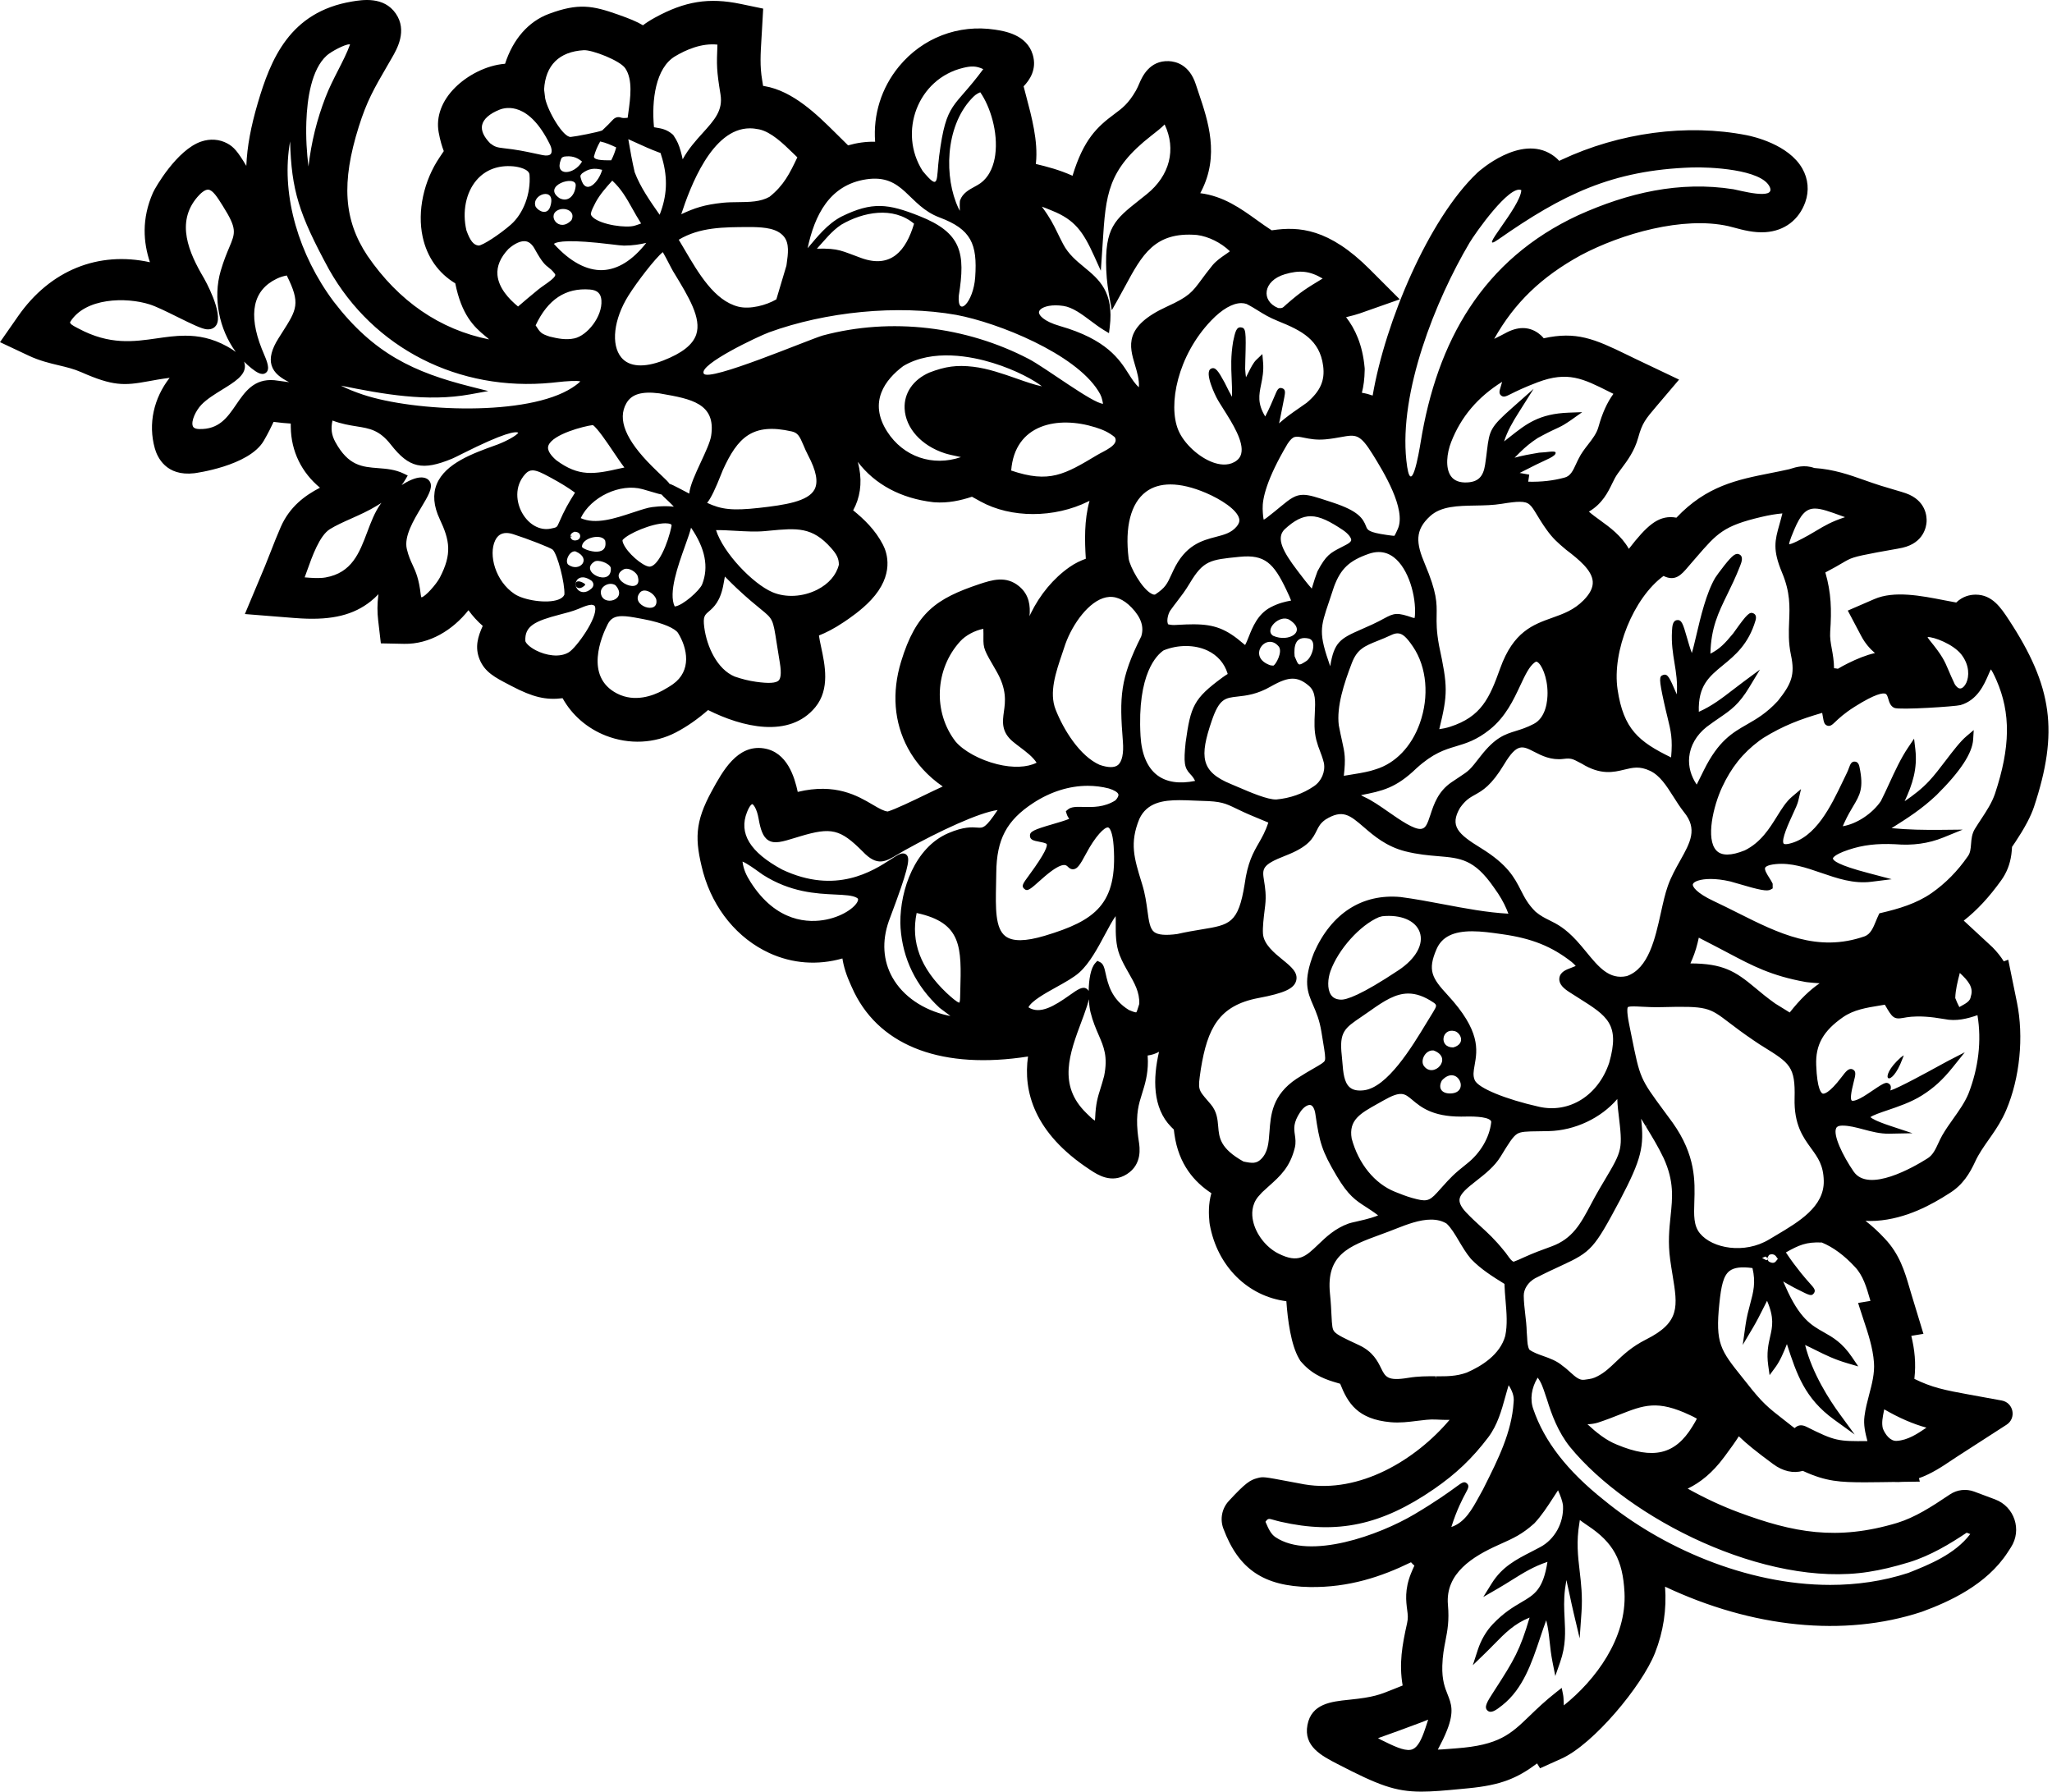 <?xml version="1.0" encoding="utf-8"?>
<!-- Generator: Adobe Illustrator 24.0.1, SVG Export Plug-In . SVG Version: 6.00 Build 0)  -->
<svg version="1.1" id="Layer_1" xmlns="http://www.w3.org/2000/svg" xmlns:xlink="http://www.w3.org/1999/xlink" x="0px" y="0px"
	 width="252px" height="220px" viewBox="0 0 252 220" enable-background="new 0 0 252 220" xml:space="preserve">
<g>
	<path d="M216.795,154.279l0.255,0.188l0.199-0.377c-0.021-0.004-0.046-0.007-0.071-0.007
		C217.057,154.083,216.902,154.135,216.795,154.279z"/>
	<path d="M108.638,107.41c-0.011-0.001-0.022-0.001-0.032-0.001c-0.187,0-0.326,0.108-0.361,0.17l0.367,0.207L108.638,107.41z"/>
	<path d="M216.8,154.858c0.127,0.16,0.297,0.164,0.415,0.114l-0.136-0.318L216.8,154.858z"/>
	<path d="M130.651,94.95l-0.002,0.001l-0.023-0.312c-0.046,0.097-0.064,0.217-0.023,0.348c0.035,0.116,0.104,0.2,0.183,0.256
		l-0.106-0.294C130.659,94.952,130.651,94.951,130.651,94.95z"/>
	<path d="M109.062,107.718l-0.352,0.141l0.3,0.319C109.077,108.089,109.138,107.909,109.062,107.718z"/>
	<path d="M246.68,76.079c-0.944-1.435-2.012-3.06-4.051-3.06c-0.023,0-0.046,0-0.069,0.001c-0.665,0.012-1.539,0.208-2.323,0.964
		c-0.433-0.074-0.934-0.172-1.45-0.273c-2.891-0.565-6.167-1.204-8.609-0.147l-3.256,1.411l1.658,3.137
		c0.461,0.872,1.048,1.541,1.676,2.082c-1.104,0.245-2.219,0.716-3.285,1.24c-0.447,0.22-0.865,0.45-1.264,0.686
		c-0.162-0.034-0.32-0.055-0.474-0.065c-0.007-0.906-0.151-1.697-0.276-2.389c-0.138-0.76-0.247-1.359-0.197-2.093
		c0.184-2.688,0.134-4.76-0.595-7.281c0.962-0.496,1.601-0.873,2.099-1.166c1.051-0.619,1.241-0.731,4.24-1.296
		c0.682-0.128,1.258-0.228,1.729-0.31c0.607-0.105,1.046-0.182,1.405-0.264c2.615-0.598,2.927-2.597,2.961-3.196
		c0.033-0.596-0.052-2.611-2.552-3.492c-0.332-0.117-0.728-0.232-1.278-0.392c-0.491-0.143-1.108-0.323-1.847-0.554
		c-0.668-0.209-1.316-0.439-1.943-0.66c-1.861-0.658-3.777-1.336-6.178-1.496c-1.193-0.443-2.309-0.089-2.834,0.078
		c-0.079,0.025-0.163,0.055-0.246,0.074c-0.797,0.179-1.573,0.333-2.323,0.482c-4.018,0.798-7.821,1.553-11.522,5.467
		c-0.165-0.032-0.303-0.048-0.403-0.056c-1.879-0.147-3.235,1.031-5.439,3.883c-0.927-1.623-2.355-2.657-3.498-3.484
		c-0.511-0.37-0.987-0.714-1.409-1.085c1.656-0.971,2.354-2.412,2.854-3.444c0.105-0.217,0.215-0.445,0.343-0.68
		c0.199-0.366,0.486-0.749,0.818-1.193c0.708-0.946,1.588-2.124,2.041-3.771c0.493-1.796,0.9-2.275,2.253-3.868l2.766-3.256
		l-5.328-2.535c-0.395-0.19-0.767-0.372-1.118-0.543c-3.949-1.925-6.187-2.878-10.175-1.997c-0.23-0.283-0.476-0.492-0.684-0.638
		c-1.17-0.827-2.532-0.82-4.047,0.02c-0.17,0.094-0.344,0.191-0.549,0.287l-0.053,0.025c-0.259,0.127-0.51,0.253-0.752,0.378
		c2.498-4.449,5.829-7.632,10.622-10.263c5.025-2.672,12.573-4.815,18.122-3.583c0.224,0.05,0.47,0.117,0.729,0.187
		c1.075,0.29,2.41,0.651,3.837,0.557c2.333-0.153,4.118-1.501,4.899-3.7c0.489-1.379,0.357-2.843-0.373-4.122
		c-1.68-2.945-5.993-3.921-6.841-4.087c-7.307-1.43-15.6-0.325-22.75,3.032c-0.09,0.042-0.177,0.083-0.261,0.122
		c-0.262-0.291-0.571-0.551-0.926-0.778c-3.86-2.47-8.874,2.007-9.086,2.199l-0.055,0.051c-5.975,5.669-11.294,18.291-12.841,27.344
		c-0.406-0.145-0.847-0.263-1.324-0.342c0.205-0.79,0.329-1.705,0.345-2.783l0.003-0.174l-0.016-0.173
		c-0.249-2.735-1.151-4.711-2.272-6.149c0.764-0.186,1.29-0.326,1.674-0.461l4.916-1.731l-3.683-3.687
		c-5.016-5.021-8.696-5.276-11.925-4.803c-0.037,0.005-0.076,0.011-0.117,0.017c-0.639-0.412-1.25-0.851-1.844-1.277
		c-1.953-1.401-4.074-2.924-6.93-3.285c0.038-0.071,0.076-0.143,0.113-0.215c2.283-4.412,0.85-8.66-0.3-12.073
		c-0.122-0.363-0.244-0.724-0.362-1.086c-0.772-2.373-2.401-2.797-3.304-2.839c-2.395-0.112-3.294,1.956-3.629,2.735
		c-0.128,0.298-0.261,0.607-0.42,0.884c-0.919,1.6-1.682,2.166-2.648,2.882c-2.106,1.562-3.776,3.109-5.134,7.572
		c-1.632-0.729-3.096-1.11-4.507-1.447c0.005-0.038,0.009-0.076,0.013-0.114c0.284-2.655-0.534-5.721-1.192-8.185
		c-0.102-0.383-0.223-0.837-0.322-1.234c0.724-0.752,1.667-2.078,1.12-3.898c-0.742-2.466-3.468-2.883-4.633-3.061
		c-4.495-0.686-8.904,1.005-11.798,4.525c-2.165,2.634-3.174,5.918-2.924,9.235c-1.124-0.021-2.241,0.135-3.32,0.448l-1.582-1.564
		c-2.185-2.163-5.178-5.124-8.674-5.709c-0.062-0.01-0.124-0.02-0.184-0.03c-0.033-0.227-0.071-0.468-0.114-0.723
		c-0.291-1.705-0.2-3.188-0.085-5.066c0.018-0.286,0.035-0.577,0.052-0.874l0.16-2.825l-2.77-0.576
		c-3.893-0.809-6.843-0.337-10.525,1.682c-0.582,0.319-1.062,0.628-1.47,0.939c-0.731-0.444-1.664-0.823-3.064-1.317
		c-3.115-1.1-4.859-1.44-8.494-0.081C64.88,2.648,63,4.821,62.027,7.83c-2.378,0.19-4.67,1.469-6.113,2.898
		c-1.664,1.648-2.389,3.608-2.042,5.52c0.187,1.028,0.421,1.767,0.628,2.306c-0.191,0.291-0.397,0.595-0.497,0.742
		c-1.973,2.901-2.777,6.652-2.097,9.791c0.535,2.47,1.92,4.444,4.004,5.705c0,0,0,0,0,0c0.771,3.827,2.241,5.302,3.688,6.481
		c0.257,0.21,0.388,0.321,0.466,0.404c-6.026-1.206-11.101-4.671-14.943-10.278c-2.913-4.389-3.22-8.98-1.061-15.842
		c0.995-3.162,1.878-4.681,3.48-7.44c0.188-0.324,0.384-0.661,0.589-1.017c0.626-1.085,1.928-3.342,0.471-5.444
		c-1.465-2.116-4.093-1.681-5.357-1.472C35.563,1.455,33.23,7.306,31.647,12.691c-0.828,2.818-1.298,5.285-1.397,7.677
		c-1.05-1.752-1.531-2.321-2.331-2.754c-0.97-0.526-2.113-0.608-3.219-0.23c-2.967,1.013-5.636,5.645-5.911,6.268
		c-1.435,3.249-1.175,6.157-0.374,8.549c-6.335-1.392-12.256,0.98-16.19,6.621L0,42.014l3.52,1.657
		c1.327,0.625,2.588,0.925,3.7,1.189c0.954,0.227,1.854,0.441,2.779,0.849c3.851,1.7,5.23,1.659,8.191,1.113
		c0.717-0.133,1.537-0.284,2.638-0.426c0.001,0.001,0,0,0.001,0.001c-1.951,2.507-2.66,5.646-1.818,8.656
		c0.296,1.056,1.36,3.468,4.857,3.057c0.067-0.008,6.711-0.873,8.522-3.981c0.56-0.961,0.932-1.739,1.208-2.325
		c0.287,0.028,0.641,0.068,1.062,0.121l0.09,0.01c0.341,0.033,0.659,0.058,0.955,0.075c0,0.136,0.001,0.278,0.003,0.425
		c0.04,2.995,1.336,5.589,3.586,7.453c-1.846,0.957-3.714,2.318-4.816,4.822c-0.442,1.006-0.843,2.03-1.229,3.021
		c-0.244,0.623-0.487,1.246-0.731,1.839l-2.446,5.832l5.038,0.402c0.612,0.05,1.244,0.102,1.895,0.139
		c3.811,0.212,6.444-0.442,8.536-2.119c0.331-0.266,0.641-0.552,0.933-0.859c-0.009,0.072-0.018,0.146-0.027,0.221
		c-0.12,0.988-0.123,1.987-0.008,2.975l0.331,2.842l2.863,0.058c3.132,0.057,5.965-1.693,7.896-4.128
		c0.507,0.704,1.094,1.352,1.754,1.926c-0.573,1.267-1.014,2.595-0.376,4.138c0.636,1.538,1.904,2.199,3.51,3.035l0.418,0.218
		c2.604,1.364,4.197,1.74,6.255,1.488c1.145,2.07,3.024,3.708,5.327,4.604c2.847,1.107,5.98,0.959,8.593-0.409
		c1.333-0.697,2.637-1.602,3.946-2.742c4.143,2.081,9.985,3.547,13.181-0.365c1.809-2.214,1.168-5.205,0.699-7.388
		c-0.11-0.514-0.215-1-0.254-1.324c-0.003-0.027-0.006-0.053-0.01-0.079c0.833-0.327,1.856-0.836,3.068-1.652
		c0.645-0.434,2.153-1.45,3.331-2.713c2.88-3.088,1.985-5.764,1.466-6.77c-0.949-1.843-2.351-3.166-3.665-4.234
		c0.833-1.51,1.099-3.276,0.751-5.146c-0.051-0.271-0.113-0.539-0.184-0.802c2.096,2.761,5.303,4.491,9.268,4.949l0.127,0.012
		c1.671,0.128,3.245-0.219,4.626-0.68l1.051,0.58c3.741,2.065,9.06,2.063,13.235-0.003c0.043-0.021,0.095-0.047,0.156-0.075
		c-0.668,2.371-0.596,4.931-0.458,7.112c-0.612,0.219-1.304,0.534-2.005,1.026c-1.97,1.382-3.621,3.361-4.774,5.722l-0.065,0.141
		c-0.022,0.052-0.045,0.108-0.069,0.166c0.106-1.253-0.009-2.616-1.277-3.671c-1.614-1.343-3.348-0.774-4.9-0.265
		c-5.263,1.767-7.76,3.479-9.598,9.514c-1.152,3.781-0.866,7.451,0.828,10.613c1,1.867,2.466,3.468,4.289,4.718
		c-0.694,0.315-1.469,0.69-2.271,1.078c-1.279,0.618-3.588,1.735-4.487,1.994c-0.507-0.063-0.997-0.339-1.854-0.843
		c-1.845-1.085-4.557-2.68-9.196-1.563c-0.387-1.804-1.288-4.904-4.171-5.347c-3.251-0.499-5.059,2.813-6.38,5.232
		c-2.111,3.865-2.114,5.975-1.068,9.982l0.016,0.057c1.254,4.468,4.207,8.061,8.104,9.857c2.843,1.311,5.968,1.533,8.985,0.671
		c0.151,0.98,0.484,2.073,1.076,3.354l0.352,0.761l0.041,0.085c3.336,6.702,10.978,9.454,21.324,7.84
		c-0.599,4.235,0.708,9.368,7.574,13.879l0.132,0.087c0.831,0.547,2.559,1.684,4.453,0.468c1.885-1.212,1.568-3.257,1.448-4.027
		c-0.047-0.305-0.106-0.685-0.15-1.161c-0.209-2.282,0.141-3.394,0.545-4.681c0.342-1.089,0.73-2.323,0.72-3.979
		c-0.002-0.244-0.012-0.48-0.029-0.71c0.492-0.062,0.965-0.215,1.398-0.455c-0.756,3.231-0.817,6.889,1.493,9.227
		c0.113,0.114,0.22,0.219,0.322,0.315c0.02,0.171,0.044,0.36,0.073,0.57c0.52,3.744,2.488,5.904,4.539,7.251
		c-0.384,1.343-0.331,2.627-0.235,3.575l0.034,0.246c0.931,5.213,4.733,8.852,9.411,9.443c0.161,2.298,0.562,5.349,1.555,7.048
		l0.166,0.283l0.218,0.245c1.44,1.616,3.167,2.119,4.31,2.453c0.11,0.032,0.239,0.07,0.358,0.106
		c0.945,2.386,2.144,4.357,6.202,4.722c1.127,0.101,2.194-0.033,3.225-0.163c0.807-0.102,1.569-0.199,2.27-0.168l0.703,0.03
		c0.358,0.016,0.702,0.021,1.036,0.014c-4.15,4.906-11.028,9.081-17.841,7.917c-0.165-0.028-0.915-0.17-1.742-0.326
		c-3.312-0.625-3.312-0.624-4.034-0.434c-0.838,0.217-1.423,0.549-3.505,2.812c-0.838,0.91-1.093,2.214-0.66,3.373v0
		c1.873,5.011,4.951,7.092,10.622,7.185c4.807,0.071,8.805-1.273,12.424-3.042c0.135,0.156,0.275,0.292,0.418,0.411
		c-0.15,0.316-0.295,0.647-0.434,0.995c-0.78,1.957-0.592,3.39-0.455,4.437c0.084,0.644,0.131,0.998-0.01,1.632
		c-0.612,2.742-1.005,4.957-0.546,7.658c-0.432,0.169-0.81,0.322-1.148,0.459c-1.703,0.689-2.408,0.974-5.325,1.278l-0.15,0.015
		c-2.143,0.223-4.572,0.475-5.067,3.091c-0.498,2.631,1.728,3.782,3.692,4.798c5.031,2.602,7.079,3.39,10.309,3.39
		c1.33,0,2.862-0.134,4.884-0.329l0.85-0.082c3.994-0.382,6.01-1.214,8.464-3.052l0.365,0.595l2.638-1.187
		c3.911-1.76,9.878-8.916,11.477-12.972c1.035-2.626,1.447-5.375,1.236-8.141c10.745,5.063,21.977,6.215,31.462,3.108l0.145-0.05
		c3.247-1.198,7.866-3.257,10.474-7.277l0.395-0.609c1.383-2.132,0.438-4.997-1.943-5.887l-2.568-0.96
		c-0.993-0.371-2.103-0.24-2.982,0.351c-2.321,1.561-4.274,2.81-6.465,3.491c-7.412,2.224-12.762,1.207-19.498-1.3
		c-2.069-0.77-4.178-1.755-6.239-2.906c1.53-0.731,3.046-1.942,4.457-3.847l0.174-0.234c0.673-0.902,1.221-1.667,1.65-2.345
		c0.961,0.934,2.142,1.885,4.224,3.42c1.2,0.884,2.472,1.16,3.634,0.826c2.874,1.331,4.597,1.399,7.644,1.405
		c0.657,0.001,1.312-0.009,1.968-0.019l1.566-0.022c0.353,0.021,0.699,0.015,1.037-0.014l2.151-0.029l-0.103-0.423
		c1.524-0.535,2.847-1.422,3.936-2.152c0.231-0.155,0.455-0.305,0.671-0.445l6.149-3.967c1.241-0.801,0.862-2.708-0.591-2.973
		l-4.113-0.751c-1.267-0.231-2.463-0.45-3.591-0.754c-1.038-0.28-2.013-0.65-3.026-1.154c0.22-1.927,0.032-3.59-0.375-5.282
		l1.49-0.246l-1.514-4.976c-0.073-0.24-0.143-0.478-0.212-0.716c-0.563-1.921-1.201-4.097-3.036-6.02
		c-0.756-0.815-1.543-1.538-2.356-2.165c0.381,0.023,0.798,0.024,1.258,0l0.066-0.004c3.712-0.246,6.874-2.028,8.94-3.358
		c1.706-1.038,2.555-2.504,3.218-3.935c0.439-0.948,1.034-1.796,1.724-2.778l0.284-0.406c0.59-0.845,1.264-1.877,1.793-3.12
		c1.675-3.936,2.179-9.005,1.316-13.23l-1.069-5.236l-0.548,0.206c-0.37-0.595-0.831-1.173-1.383-1.732l-3.532-3.271
		c1.652-1.29,3.133-2.902,4.599-4.944c0.675-0.939,1.083-1.978,1.247-3.177c0.039-0.285,0.057-0.545,0.073-0.774
		c0.004-0.047,0.007-0.104,0.012-0.16c0.08-0.121,0.172-0.255,0.229-0.338c0.074-0.108,0.14-0.205,0.192-0.284
		c0.451-0.684,0.977-1.507,1.453-2.416c0.348-0.664,0.614-1.269,0.813-1.849l0.01-0.031
		C252.835,89.882,252.081,84.295,246.68,76.079z M231.36,173.238c0.012-0.06,0.024-0.12,0.037-0.18
		c1.821,1.056,3.531,1.798,5.184,2.249c-1.127,0.769-2.295,1.537-3.633,1.621c-0.792,0.067-1.423-0.765-1.72-1.513
		C231.055,174.732,231.204,174.006,231.36,173.238z M240.895,80.401c0.994,1.307,0.935,2.671,0.582,3.441
		c-0.187,0.408-0.473,0.682-0.729,0.698c-0.008,0-0.016,0.001-0.024,0.001c-0.286,0-0.534-0.317-0.665-0.524
		c-0.346-0.724-0.575-1.262-0.759-1.696c-0.503-1.185-0.756-1.779-2.306-3.681c-0.158-0.193-0.238-0.327-0.278-0.412
		C237.432,78.173,239.899,79.091,240.895,80.401z M220.347,65.028c0.806-1.891,1.461-2.579,2.54-2.579
		c0.795,0,1.821,0.374,3.308,0.916l0.097,0.035c0.089,0.032,0.187,0.067,0.292,0.104c-1.668,0.551-2.482,1.037-3.468,1.626
		c-0.632,0.378-1.348,0.806-2.431,1.339c-0.549,0.271-0.835,0.349-0.972,0.37C219.746,66.437,220.175,65.432,220.347,65.028z
		 M204.292,70.723c1.461,0.721,2.203-0.155,3.054-1.16c0.104-0.123,0.214-0.252,0.331-0.386c0.222-0.256,0.432-0.499,0.631-0.729
		c2.572-2.978,3.349-3.877,8-4.971c0.958-0.225,1.732-0.357,2.583-0.435c-0.124,0.503-0.248,0.942-0.36,1.343
		c-0.561,1.997-0.869,3.096,0.32,5.937c1.013,2.418,0.942,4.148,0.868,5.98c-0.052,1.272-0.105,2.587,0.224,4.133
		c0.52,2.434,0.055,3.544-1.608,5.632c-1.394,1.511-2.612,2.209-3.789,2.884c-1.808,1.036-3.514,2.015-5.304,5.632l-0.242,0.49
		c-0.214,0.434-0.419,0.852-0.633,1.271c-0.707-1.039-1.033-2.211-0.924-3.366c0.132-1.41,0.898-2.733,2.147-3.719
		c0.584-0.44,1.094-0.789,1.543-1.097c1.451-0.993,2.41-1.649,3.716-3.812l1.284-2.128l-1.998,1.478
		c-0.442,0.327-0.862,0.651-1.274,0.968c-1.4,1.079-2.63,2.028-4.234,2.739c-0.108-3.2,1.261-4.324,2.967-5.723
		c1.467-1.203,3.129-2.567,3.992-5.481c0.131-0.443,0.051-0.739-0.239-0.88c-0.475-0.232-0.8,0.073-2.303,2.183
		c-0.105,0.148-0.181,0.254-0.208,0.288c-1.003,1.214-1.648,1.899-2.786,2.474c0.073-3.182,0.969-5.016,2.082-7.295
		c0.486-0.993,1.036-2.119,1.556-3.455c0.183-0.468,0.458-1.175-0.084-1.439c-0.431-0.209-0.825,0.076-1.83,1.338
		c-0.507,0.637-1.039,1.374-1.123,1.516c-1.111,1.876-1.817,4.889-2.332,7.089c-0.19,0.811-0.385,1.642-0.549,2.166
		c-0.208-0.529-0.449-1.369-0.599-1.892c-0.476-1.657-0.641-2.216-1.214-2.15c-0.553,0.062-0.591,0.747-0.625,1.352
		c-0.085,1.518,0.114,2.733,0.307,3.908c0.199,1.215,0.39,2.38,0.28,3.86c-0.031-0.072-0.062-0.143-0.093-0.214
		c-0.8-1.853-1.016-2.352-1.569-2.174c-0.505,0.163-0.547,0.453,0.105,3.42c0.149,0.679,0.288,1.245,0.41,1.746
		c0.437,1.786,0.656,2.686,0.451,4.965c-3.985-1.938-5.846-3.485-6.572-8.333C197.943,79.958,200.615,73.412,204.292,70.723z
		 M199.468,94.508c1.056-0.257,1.89-0.46,3.172,0.145c1.214,0.573,2.012,1.83,2.866,3.175c0.398,0.627,0.81,1.275,1.294,1.891
		c1.706,2.08,0.788,3.718-0.482,5.986c-0.536,0.958-1.091,1.948-1.489,3.066c-0.337,0.945-0.588,2.078-0.856,3.288
		c-0.711,3.215-1.517,6.858-4.186,7.797c-2.162,0.477-3.466-1.116-4.979-2.96c-0.382-0.466-0.778-0.947-1.192-1.396
		c-1.438-1.555-2.41-2.037-3.351-2.503c-0.553-0.274-1.076-0.532-1.691-1.047c-0.929-0.919-1.35-1.746-1.796-2.621
		c-0.791-1.553-1.609-3.159-4.935-5.206c-2.777-1.709-3.854-2.694-2.537-4.934c0.69-0.962,1.189-1.24,1.821-1.592
		c0.944-0.526,2.013-1.121,3.588-3.737c1.584-2.63,2.243-2.291,3.685-1.549c0.926,0.476,2.079,1.068,3.6,0.879
		c0.928-0.117,1.137-0.005,2.022,0.466l0.235,0.123C196.585,95.209,198.182,94.821,199.468,94.508z M208.467,115.82
		c0.058-0.237,0.11-0.464,0.158-0.68c0.27,0.139,0.548,0.282,0.824,0.425l1.044,0.539c0.623,0.32,1.197,0.625,1.741,0.913
		c2.957,1.567,5.293,2.805,9.489,3.561l0.221,0.032c0.463,0.051,0.974,0.1,1.52,0.132c-1.188,0.81-2.381,1.943-3.675,3.587
		c-0.509-0.317-1.099-0.684-1.783-1.103c-1.051-0.75-1.805-1.382-2.473-1.942c-2.442-2.046-3.956-2.968-7.941-2.983
		C207.936,117.56,208.245,116.734,208.467,115.82z M201.542,137.371c0.19,0.315,0.379,0.625,0.566,0.93l0.268-0.164l-0.247,0.199
		c0.749,1.226,1.524,2.494,2.193,3.903c1.281,2.842,1.076,4.807,0.839,7.081c-0.167,1.601-0.341,3.258-0.048,5.384
		c0.089,0.647,0.188,1.249,0.283,1.831l0.006,0.039c0.633,3.858,0.95,5.795-3.241,7.9c-1.77,0.889-2.819,1.891-3.745,2.776
		c-0.719,0.687-1.34,1.28-2.194,1.726c-0.575,0.301-0.803,0.332-1.477,0.425l-0.16,0.022c-0.595,0.095-1.06-0.297-1.768-0.94
		c-0.284-0.259-0.577-0.526-0.905-0.753c-0.733-0.631-1.58-0.931-2.4-1.222c-0.626-0.222-1.218-0.432-1.691-0.774
		c-0.224-0.381-0.25-0.916-0.279-1.498c-0.012-0.233-0.024-0.474-0.049-0.688c-0.018-0.751-0.104-1.487-0.189-2.217
		c-0.085-0.735-0.173-1.495-0.178-2.229c-0.006-0.816,0.539-1.654,1.377-2.128c1.344-0.69,2.397-1.176,3.244-1.566
		c3.68-1.699,4.016-2.074,7.193-8.034C201.616,142.288,201.923,140.768,201.542,137.371z M167.175,124.868
		c0.326-0.22,0.681-0.461,1.067-0.736c1.752-1.247,3.16-2.133,4.708-2.133c0.944,0,1.939,0.33,3.095,1.107
		c0.436,0.293,0.4,0.426-0.019,1.121l-0.092,0.153c-0.224,0.356-0.473,0.767-0.744,1.215c-1.8,2.972-4.812,7.946-7.707,8.287
		c-0.754,0.088-1.309-0.024-1.7-0.345c-0.728-0.596-0.83-1.867-0.929-3.096c-0.023-0.287-0.046-0.571-0.076-0.841
		C164.452,126.712,165.138,126.248,167.175,124.868z M164.634,122.75c-0.563-0.033-0.941-0.225-1.19-0.602
		c-0.485-0.733-0.369-2.011-0.057-2.887c0.954-2.673,3.618-5.646,5.947-6.638l0.406-0.113c2.284-0.239,4.09,0.519,4.606,1.937
		c0.537,1.473-0.459,3.272-2.6,4.693C167.134,122.205,165.329,122.794,164.634,122.75z M192.722,121.821
		c0.405,0.263,0.796,0.509,1.183,0.752c3.477,2.191,5.064,3.191,3.715,7.928c-1.348,4.018-4.888,6.24-8.611,5.404
		c-4.158-0.933-7.479-2.305-7.897-3.264c-0.246-0.564-0.15-1.1-0.018-1.843c0.334-1.878,0.75-4.215-3.329-8.629
		c-1.91-2.067-2.477-3.023-1.343-5.627c0.649-1.492,2.038-2.186,4.37-2.186c1.164,0,2.378,0.172,3.449,0.324l0.264,0.037
		c3.604,0.507,6.07,1.496,8.507,3.408c0.269,0.224,0.418,0.386,0.499,0.491c-0.106,0.05-0.276,0.121-0.551,0.222
		c-0.611,0.224-1.372,0.504-1.46,1.277C191.416,120.865,192.071,121.398,192.722,121.821z M177.077,132.668
		c1.907-2.064,3.567,1.577,1.012,1.603C177.072,134.281,176.552,133.638,177.077,132.668z M174.865,130.894
		c-0.491-0.672,0.187-2.016,1.197-1.901C178.529,129.9,176.04,132.501,174.865,130.894z M178.475,128.617
		c-1.824,0.036-1.431-2.432,0.179-2C179.389,126.815,180.028,128.175,178.475,128.617z M169.199,135.524
		c0.213-0.119,0.427-0.239,0.644-0.362c2.213-1.264,2.618-0.923,3.599-0.101c1.034,0.867,2.447,2.051,5.957,2.051
		c0.033,0,0.066,0,0.1,0c0.09-0.001,0.195-0.003,0.314-0.005c0.683-0.015,2.758-0.058,3.254,0.488c0.042,0.046,0.078,0.1,0.06,0.25
		c-0.217,1.855-1.319,3.733-2.949,5.023c-1.66,1.314-2.047,1.745-3.082,2.898c-0.18,0.201-0.38,0.424-0.613,0.68
		c-1.01,1.114-1.39,1.12-3.071,0.653c-0.701-0.195-1.407-0.478-2.093-0.752c-2.502-0.999-4.492-3.445-5.324-6.543
		C165.61,137.527,167.039,136.73,169.199,135.524z M181.341,144.965c1.029-0.807,2.195-1.721,2.937-2.933
		c0.994-1.626,1.493-2.442,2.013-2.782c0.471-0.309,1.2-0.318,2.652-0.336l0.058-0.001c0.359-0.005,0.758-0.01,1.203-0.02
		c3.208-0.076,6.411-1.598,8.412-3.941c0.012,0.385,0.037,0.783,0.085,1.238l0.058,0.49c0.529,4.488,0.529,4.488-1.746,8.316
		l-0.586,0.988c-0.395,0.669-0.738,1.314-1.071,1.941c-1.246,2.343-2.231,4.194-4.842,5.137c-1.248,0.451-2.155,0.786-3.349,1.325
		c-0.471,0.225-0.84,0.382-1.287,0.547c-0.21-0.079-0.409-0.318-0.739-0.781c-0.143-0.2-0.304-0.427-0.456-0.593
		c-1.092-1.357-1.946-2.139-2.851-2.966c-0.54-0.493-1.098-1.003-1.74-1.674c-0.599-0.626-0.886-1.165-0.855-1.602
		C179.289,146.573,180.239,145.829,181.341,144.965z M164.812,90.977c-0.111-0.501-0.25-1.125-0.398-1.912
		c-0.29-2.306,0.645-5.155,1.597-7.639c0.665-1.733,1.573-2.096,3.223-2.756c0.484-0.193,1.032-0.412,1.624-0.693
		c0.291-0.138,0.544-0.205,0.771-0.205c0.586,0,1.086,0.433,1.91,1.657c1.68,2.492,1.997,6.087,0.826,9.382
		c-1.015,2.857-2.993,4.919-5.427,5.659l-0.637,0.194c-0.835,0.211-1.769,0.36-2.673,0.504c-0.197,0.031-0.396,0.063-0.596,0.096
		C165.279,93.082,165.144,92.472,164.812,90.977z M146.181,95.063c0.172,0.181,0.363,0.382,0.59,0.827
		c-1.943,0.394-3.504,0.162-4.64-0.69c-1.224-0.917-1.938-2.585-2.065-4.824c-0.437-7.684,2.03-9.979,2.84-10.518
		c1.757-0.717,3.812-0.709,5.371,0.021c1.224,0.573,2.082,1.554,2.473,2.807c0.005,0.025,0.011,0.051,0.016,0.076
		c-0.156,0.094-0.369,0.227-0.636,0.424c-3.549,2.614-3.907,3.519-4.527,7.98C145.346,93.66,145.438,94.279,146.181,95.063z
		 M156.34,78.065c-1.129-0.753,0.86-2.7,2.029-1.945C160.571,77.542,158.251,78.937,156.34,78.065z M156.368,81.736l-0.335-0.036
		c-2.98-0.999-0.536-4.165,0.997-2.322C157.569,80.026,156.657,81.669,156.368,81.736z M160.686,78.4
		c1.129,0.232,0.449,2.322-0.263,2.775c-1.016,0.648-0.932,0.594-1.435-0.586C158.882,79.372,159.049,78.064,160.686,78.4z
		 M161.234,71.824c-0.042,0.138-0.091,0.301-0.14,0.451c-0.482-0.519-1.218-1.491-1.578-1.966l-0.184-0.242
		c-1.768-2.318-2.648-3.974-1.589-5.053c1.208-1.123,2.2-1.625,3.217-1.625c1.165,0,2.409,0.668,3.919,1.67
		c0.712,0.473,1.071,0.99,1.059,1.258c-0.008,0.159-0.206,0.354-0.544,0.534c-0.248,0.133-0.469,0.246-0.667,0.348
		c-1.359,0.698-1.867,0.959-2.912,2.918l-0.032,0.072C161.542,70.808,161.374,71.361,161.234,71.824z M157.962,72.402
		c0.294,0.614,0.493,1.063,0.595,1.343c-0.041,0.008-0.08,0.016-0.117,0.023c-0.552,0.107-1.387,0.268-2.424,0.817
		c-1.561,0.827-2.199,2.44-2.666,3.621c-0.097,0.245-0.303,0.765-0.442,0.997c-0.042-0.028-0.097-0.07-0.166-0.129
		c-2.136-1.848-3.583-2.412-6.193-2.412c-0.536,0-1.143,0.022-2.027,0.072c-0.511,0.029-0.591,0.021-1.044-0.065
		c-0.017-0.01-0.04-0.035-0.066-0.109c-0.147-0.421,0.047-1.203,0.309-1.59c0.304-0.431,0.587-0.8,0.864-1.16
		c0.501-0.652,0.974-1.267,1.513-2.17c1.684-2.823,2.519-2.906,6.03-3.256l0.135-0.013
		C155.325,68.068,156.416,69.163,157.962,72.402z M151.878,64.643c-0.663,0.789-1.506,1.008-2.574,1.286
		c-1.671,0.435-3.751,0.977-5.22,4.139l-0.172,0.372c-0.602,1.309-0.785,1.708-2.03,2.55c-0.054,0.027-0.17,0.064-0.426-0.062
		c-1.227-0.604-2.701-3.347-2.848-4.328c-0.488-3.891,0.261-6.803,2.11-8.199c0.805-0.608,1.819-0.916,3.013-0.916
		c1.274,0,2.739,0.349,4.354,1.036c1.849,0.786,3.831,2.067,4.091,3.155C152.254,64.002,152.159,64.309,151.878,64.643z
		 M148.81,88.509c0.931-2.729,1.634-2.806,3.174-2.977c1.072-0.119,2.406-0.266,4.096-1.246c1.195-0.675,1.967-0.95,2.662-0.95
		c0.681,0,1.323,0.286,2.02,0.899c0.833,0.732,0.777,1.884,0.706,3.346c-0.051,1.054-0.104,2.143,0.186,3.29l0.23,0.764l0.138,0.366
		c0.227,0.596,0.407,1.067,0.561,1.677c0.206,1.076-0.3,2.256-1.235,2.873c-1.323,0.906-2.92,1.467-4.601,1.619
		c-1.068,0.045-3.232-0.891-4.7-1.522L152,96.63c-0.304-0.13-0.58-0.249-0.818-0.347C147.439,94.75,147.307,92.914,148.81,88.509z
		 M163.227,73.845c0.183-0.539,0.388-1.146,0.606-1.825c0.826-2.196,1.86-3.171,4.253-4.01c0.427-0.15,0.838-0.224,1.232-0.224
		c0.669,0,1.289,0.215,1.852,0.646c1.815,1.386,2.758,4.799,2.593,7.139l-0.024,0.195c-0.005,0.039-0.01,0.08-0.014,0.119
		c-0.004-0.001-0.008-0.001-0.013-0.002c-0.051-0.006-0.106-0.013-0.167-0.02c-1.965-0.675-2.292-0.613-3.595,0.094
		c-0.355,0.193-0.798,0.433-1.415,0.718c-0.523,0.242-0.986,0.444-1.398,0.624c-2.542,1.111-3.303,1.549-3.778,4.511
		C161.917,77.707,162.124,77.098,163.227,73.845z M167.168,97.633c2.56-0.507,4.252-0.843,6.796-3.305
		c2.043-1.85,3.462-2.274,4.834-2.685c1.249-0.373,2.541-0.76,4.167-2.068c1.933-1.556,2.89-3.599,3.735-5.403
		c0.593-1.265,1.104-2.358,1.783-2.839c0.167-0.119,0.234-0.083,0.294-0.053c0.528,0.272,1.267,1.855,1.272,3.818
		c0.002,0.874-0.157,2.995-1.694,3.795c-0.868,0.453-1.566,0.668-2.183,0.859c-1.366,0.422-2.546,0.787-4.348,3.101
		c-1.344,1.726-1.344,1.726-2.643,2.585c-0.256,0.169-0.558,0.369-0.926,0.618c-1.648,1.123-2.167,2.705-2.585,3.978
		c-0.393,1.199-0.592,1.66-1.126,1.745c-0.849,0.135-2.605-1.087-4.013-2.067c-1.049-0.731-2.04-1.422-2.953-1.836
		c-0.167-0.076-0.306-0.154-0.435-0.238C167.151,97.636,167.16,97.635,167.168,97.633z M195.6,71.405
		c0.051,0.732-0.321,1.488-1.137,2.313c-1.184,1.196-2.47,1.654-3.833,2.14c-2.35,0.837-4.78,1.703-6.391,6.196
		c-1.309,3.652-2.308,5.953-6.173,7.193c-0.47,0.151-0.906,0.235-1.314,0.292c1.071-4.36,1.043-5.268-0.023-10.248
		c-0.333-1.8-0.316-2.824-0.301-3.729c0.026-1.554,0.047-2.782-1.458-6.343c-1.063-2.515-1.251-4.111,0.672-5.853
		c1.34-1.215,3.383-1.251,5.546-1.289c1.069-0.019,2.174-0.039,3.219-0.21c1.062-0.174,1.725-0.249,2.218-0.249
		c1.153,0,1.379,0.374,2.128,1.612c0.291,0.481,0.653,1.079,1.15,1.775c0.792,1.108,1.365,1.61,2.394,2.475l0.03,0.024
		C193.932,68.725,195.504,70.032,195.6,71.405z M184.471,46.887c-0.071,0.281-0.142,0.507-0.198,0.688
		c-0.123,0.394-0.23,0.735,0.068,0.989c0.307,0.261,0.613,0.11,1.222-0.195c0.595-0.297,1.592-0.795,3.281-1.432
		c3.684-1.389,5.578-0.438,8.716,1.136c0.189,0.095,0.381,0.191,0.578,0.289c-0.777,1.069-1.365,2.37-1.83,4.041
		c-0.219,0.81-0.736,1.477-1.282,2.182c-0.414,0.534-0.842,1.086-1.142,1.703c-0.123,0.226-0.232,0.466-0.339,0.699
		c-0.367,0.802-0.684,1.495-1.445,1.669c-1.383,0.371-2.794,0.532-4.425,0.494l0.128-0.868c-0.45-0.086-0.835-0.151-1.155-0.204
		c-0.008-0.001-0.015-0.003-0.023-0.004c0.156-0.079,0.325-0.164,0.497-0.25c0.26-0.13,0.556-0.279,0.89-0.449l0.633-0.32
		c1.127-0.568,2.54-1.05,2.386-1.507c-0.077-0.227-1.329,0.018-1.582,0.005l-0.422,0.029c-0.232,0.032-0.53,0.088-0.915,0.16
		l-0.71,0.132c-0.522,0.096-0.994,0.219-1.399,0.331c0.174-0.179,0.381-0.386,0.619-0.621c0.732-0.722,1.363-1.238,2.215-1.798
		c0,0,1.106-0.605,1.737-0.901c0.578-0.272,1.137-0.518,1.498-0.742c0.295-0.184,0.601-0.375,0.888-0.579l1.345-0.954l-1.648,0.06
		c-3.64,0.133-5.219,1.381-7.217,2.962c-0.237,0.187-0.476,0.377-0.726,0.57c0.411-1.297,1.074-2.414,1.777-3.528l1.848-2.928
		l-2.591,2.297c-2.707,2.4-2.831,2.756-3.134,5.268c-0.06,0.496-0.128,1.059-0.234,1.758c-0.224,1.471-0.86,2.099-2.196,2.168
		c-0.925,0.047-1.596-0.208-1.994-0.759c-0.726-1.007-0.511-2.838,0.024-4.206C179.422,51.184,181.474,48.759,184.471,46.887z
		 M180.474,29.799c0.718-1.196,4.907-7.155,6.353-6.453c-0.078,2.081-5.622,8.011-2.809,6.044c7.849-5.488,13.931-8.5,23.769-8.827
		c2.071-0.069,8.598,0.196,9.562,2.421c0.713,1.644-3.822,0.358-4.464,0.256c-6.644-1.048-12.962,0.442-19.05,3.18
		c-11.752,5.451-17.359,15.474-19.372,27.901c-0.194,1.196-1.215,7.258-1.755,2.206C171.811,48.137,176.24,36.957,180.474,29.799z
		 M164.682,53.67c1.83-0.331,2.322-0.419,3.915,2.154c1.243,2.007,4.154,6.709,3.06,9.135c-0.141,0.312-0.332,0.736-0.404,0.83
		c-0.14,0.015-0.552-0.045-0.887-0.093l-0.09-0.013c-2.231-0.318-2.346-0.617-2.505-1.031c-0.384-1-0.957-1.911-4.088-2.939
		l-0.451-0.148c-1.574-0.518-2.441-0.804-3.189-0.804c-0.939,0-1.57,0.443-2.784,1.453c-0.439,0.366-0.986,0.821-1.699,1.365
		c-0.165,0.122-0.285,0.192-0.367,0.232c-0.044-0.173-0.105-0.546-0.13-1.328c-0.039-1.228,0.462-3.614,3.063-7.993
		c0.68-1.01,0.965-0.952,2.02-0.74c0.671,0.135,1.505,0.302,2.616,0.2C163.516,53.881,164.133,53.769,164.682,53.67z
		 M157.796,33.674c1.8-0.532,3.037-0.413,4.635,0.527c-2.045,1.248-2.56,1.536-4.396,3.125c-0.52,0.45-0.474,0.553-1.071,0.497
		C154.84,36.958,155.078,34.478,157.796,33.674z M153.088,37.326c0.566,0.288,1.002,0.56,1.425,0.823
		c0.659,0.411,1.34,0.835,2.465,1.288c2.865,1.153,5.089,2.289,5.512,5.477c0.241,1.813-0.343,3.13-2.017,4.544
		c-0.351,0.251-0.668,0.471-0.967,0.678c-0.819,0.567-1.537,1.064-2.431,1.848c0.038-0.149,0.074-0.302,0.104-0.452l0.204-1.016
		c0.164-0.816,0.278-1.385,0.345-1.751c0.098-0.535,0.175-0.957-0.278-1.095c-0.457-0.139-0.599,0.199-0.909,0.941
		c-0.254,0.61-0.647,1.552-1.164,2.533c-0.976-1.61-0.765-2.65-0.505-3.928c0.157-0.773,0.335-1.649,0.244-2.716l-0.088-1.022
		l-0.743,0.707c-0.366,0.349-0.683,0.985-0.99,1.6c-0.082,0.163-0.181,0.365-0.279,0.545c-0.035-0.232-0.072-0.562-0.102-1.031
		c-0.007-0.112,0.007-0.6,0.022-1.072c0.109-3.579,0.059-3.956-0.529-4.026c-0.568-0.068-0.718,0.542-0.971,1.738
		c-0.3,1.821-0.243,3.116-0.183,4.487c0.031,0.712,0.064,1.447,0.049,2.301c-0.249-0.417-0.531-0.989-0.667-1.266
		c-0.103-0.208-0.191-0.388-0.257-0.509c-0.767-1.41-1.132-1.958-1.672-1.672c-0.874,0.461,0.651,3.465,0.667,3.495
		c0.212,0.415,0.531,0.918,0.9,1.501c1.066,1.684,2.527,3.99,2.153,5.447c-0.111,0.433-0.387,0.767-0.845,1.019
		c-0.876,0.483-1.88,0.297-2.569,0.056c-1.774-0.621-3.626-2.335-4.31-3.985c-1.281-3.095-0.105-9.115,4.031-13.444
		c1.334-1.397,2.645-2.147,3.708-2.147C152.669,37.222,152.885,37.256,153.088,37.326z M127.6,38.276
		c0.083-0.38,0.815-0.784,2.04-0.784c0.294,0,0.616,0.023,0.964,0.076c1.124,0.169,2.257,1.017,3.352,1.838
		c0.52,0.389,1.058,0.792,1.585,1.112l0.651,0.394l0.093-0.755c0.536-4.323-1.335-5.863-3.144-7.353
		c-0.95-0.782-1.931-1.591-2.582-2.835c-0.286-0.546-0.505-0.995-0.698-1.39c-0.51-1.045-0.879-1.801-1.913-3.204
		c0.328,0.112,0.716,0.273,0.932,0.362c0.116,0.048,0.225,0.094,0.323,0.133c2.791,1.12,3.813,2.566,5.18,5.593l0.806,1.784
		l0.134-1.953c0.035-0.502,0.065-0.984,0.095-1.448c0.384-5.977,0.576-8.977,5.977-13.192l0.141-0.11
		c0.58-0.452,1.011-0.788,1.49-1.263c1.446,3.045,0.64,6.273-2.186,8.553c-0.325,0.262-0.632,0.505-0.921,0.734
		c-3.02,2.393-4.27,3.383-4.062,8.593c0.055,1.377,0.252,2.592,0.437,3.598l0.246,1.333l0.667-1.18
		c0.324-0.573,0.628-1.137,0.924-1.685c2.13-3.949,3.666-6.803,8.863-6.374c1.418,0.18,2.962,0.949,4.046,1.998
		c-0.163,0.132-0.39,0.287-0.575,0.414c-0.49,0.336-1.099,0.754-1.562,1.307c-0.576,0.708-1.007,1.291-1.353,1.759
		c-1.151,1.557-1.539,2.081-4.219,3.305c-5.36,2.448-4.641,4.859-3.945,7.191c0.262,0.879,0.531,1.782,0.479,2.724
		c-0.481-0.415-0.833-0.969-1.249-1.623c-1.136-1.79-2.693-4.242-8.451-5.896C128.13,39.448,127.516,38.662,127.6,38.276z
		 M122.22,19.039c-0.146,1.077-0.579,2.55-1.812,3.455c-0.211,0.155-0.464,0.293-0.733,0.439c-0.682,0.372-1.455,0.793-1.765,1.652
		l-0.027,0.117c-0.033,0.326-0.02,0.739-0.007,1.14c0,0.015,0.001,0.03,0.001,0.045c-0.053-0.096-0.111-0.204-0.173-0.325
		c-1.761-3.73-1.66-9.918,1.576-13.411c0.416-0.449,0.644-0.631,1.102-0.821C121.589,13.057,122.604,16.214,122.22,19.039z
		 M118.306,8.327c0.953-0.226,1.565-0.251,2.444,0.162c-3.625,4.929-4.53,3.861-5.414,10.667c-0.389,2.993,0.099,4.403-2.027,1.841
		C110.266,16.238,112.697,9.656,118.306,8.327z M106.366,22.022c4.655-0.71,5.104,3.215,9.021,4.682
		c3.873,1.451,4.659,3.24,4.374,7.337c-0.219,3.133-2.235,5.05-2.011,2.243c0.825-5.202,0.368-7.697-4.866-9.765
		c-3.779-1.493-5.744-1.806-9.572,0.087c-1.701,0.898-2.914,2.437-4.132,3.873C100.034,26.467,101.842,22.713,106.366,22.022z
		 M112.252,27.469c-0.984,3.318-2.828,5.525-6.459,4.223c-2.483-0.89-2.707-1.212-5.469-1.158c0.944-1.026,1.807-2.164,2.985-2.94
		C105.994,26.02,109.681,25.314,112.252,27.469z M92.087,15.758c0.182,0,0.369,0.011,0.541,0.031l0.615,0.098
		c1.489,0.337,2.916,1.725,4.176,2.949c0.17,0.165,0.337,0.327,0.501,0.485c-0.944,1.991-1.674,3.456-3.423,4.848
		c-1.112,0.625-2.435,0.639-3.844,0.653c-0.611,0.006-1.242,0.013-1.868,0.074c-2.277,0.237-3.494,0.646-5.124,1.41
		C84.739,23.027,87.417,15.758,92.087,15.758z M87.333,53.523c-0.117,0.754-0.698,2.006-1.264,3.223
		c-0.699,1.504-1.317,2.835-1.429,3.865c-0.405-0.216-0.846-0.45-1.333-0.7c-0.455-0.234-0.802-0.413-1.086-0.502
		c-0.158-0.239-0.434-0.501-0.882-0.927c-0.31-0.295-0.736-0.699-1.257-1.218c-3.26-3.25-4.292-5.788-3.154-7.759
		c0.637-1.105,1.886-1.476,4.032-1.205l0.256,0.045C84.83,48.978,87.952,49.524,87.333,53.523z M88.618,58.099
		c0.072-0.183,0.124-0.316,0.15-0.374c1.823-4.009,3.633-5.844,8.467-4.747c0.736,0.167,0.968,0.578,1.444,1.711
		c0.153,0.363,0.326,0.775,0.551,1.2c1.02,1.923,1.281,3.302,0.798,4.215c-0.778,1.473-3.649,1.909-6.775,2.258
		c-3.369,0.377-4.688,0.186-6.413-0.614C87.318,61.157,87.841,60.073,88.618,58.099z M65.714,30.657
		c0.847,1.519,1.201,1.85,1.683,2.214c0.188,0.142,0.366,0.276,0.691,0.681c0.054,0.067,0.116,0.16,0.107,0.223
		c-0.047,0.326-0.851,0.885-1.338,1.224c-0.271,0.189-0.528,0.368-0.755,0.554c-0.954,0.782-1.749,1.45-2.481,2.085
		c-1.121-0.913-2.389-2.282-2.53-3.872c-0.094-1.077,0.36-2.153,1.351-3.198c0.77-0.69,1.571-1.04,2.148-0.936
		C65.019,29.707,65.397,30.05,65.714,30.657z M67.571,25.377c-0.344,1.064-1.399,0.61-1.788,0.012
		C65.151,23.852,68.406,22.8,67.571,25.377z M75.671,18.102c-0.13,0.517-0.36,1.111-0.61,1.582
		c-0.418-0.013-2.128,0.079-2.124-0.453c0.182-0.692,0.423-1.238,0.772-1.86C74.423,17.528,75.014,17.792,75.671,18.102z
		 M78.131,27.652l-0.161,0.052c-1.019,0.333-4.105-0.081-5.143-1.004c-0.305-0.271-0.271-0.442-0.254-0.524
		c0.072-0.354,0.306-0.806,0.513-1.207l0.089-0.173c0.518-0.944,1.274-1.794,2.018-2.616c1.114,1.03,1.741,2.147,2.46,3.428
		c0.329,0.586,0.669,1.19,1.079,1.833C78.538,27.52,78.262,27.609,78.131,27.652z M79.367,29.824
		c-1.69,2.145-3.492,3.269-5.361,3.344c-1.947,0.073-4.019-1.042-5.984-3.221c0.43-0.329,2.036-0.556,7.046,0.055
		c0.736,0.09,1.267,0.154,1.558,0.156C77.687,30.16,78.627,30.001,79.367,29.824z M73.951,20.855
		c-0.377,1.426-2.04,3.321-2.632,0.999c-0.082-0.322-0.051-0.3,0.154-0.553C72.291,20.684,72.972,20.607,73.951,20.855z
		 M68.87,19.625c0.121-0.314,0.121-0.281,0.422-0.398c0.861-0.115,1.518,0.05,2.187,0.611C70.531,21.49,68.076,21.695,68.87,19.625z
		 M70.702,22.779c-0.068,1.109-0.841,2.11-1.963,1.572C66.424,22.817,70.787,21.395,70.702,22.779z M68.743,25.718
		c0.784-0.236,1.948,0.262,1.442,1.311C68.604,28.72,66.977,26.251,68.743,25.718z M72.45,35.552
		c0.904,0.07,1.352,0.491,1.408,1.326c0.137,2.007-1.754,4.335-3.32,4.673c-1.034,0.224-2.026,0.023-3.036-0.222
		c-1.059-0.355-1.13-0.457-1.724-1.376C67.28,36.759,69.461,35.316,72.45,35.552z M72.805,52.196
		c0.559,0.365,1.812,2.227,2.502,3.253c0.491,0.73,0.961,1.43,1.372,1.958c-0.156,0.03-0.314,0.064-0.478,0.102
		c-3.281,0.751-5.123,1.048-7.885-0.995c-0.566-0.49-1.19-1.196-0.969-1.796C67.865,53.311,71.744,52.317,72.805,52.196z
		 M71.253,65.821c0.001,0.046-0.004,0.455-0.506,0.532c-0.051,0.008-0.098,0.011-0.141,0.011c-0.404,0-0.514-0.304-0.533-0.371
		c-0.021-0.073-0.102-0.446,0.365-0.648l0.119-0.052l0.129,0.014C71.188,65.361,71.249,65.685,71.253,65.821z M67.388,58.521
		c0.112,0.061,0.224,0.121,0.33,0.177c1.132,0.623,1.919,1.088,2.898,1.796c-0.827,1.324-1.24,2.007-2.006,3.763
		c-0.22,0.503-0.22,0.503-1.003,0.659c-1.305,0.26-2.673-0.497-3.482-1.929c-0.703-1.243-1.021-3.244,0.392-4.792
		c0.276-0.302,0.549-0.437,0.886-0.437C65.936,57.759,66.617,58.104,67.388,58.521z M70.671,67.707
		c2.067,0.865,0.523,2.61-0.855,1.653C69.298,69,69.906,67.591,70.671,67.707z M71.468,67.13c0.002-1.093,2.399-1.668,2.854-0.744
		C74.76,68.648,71.467,67.479,71.468,67.13z M70.877,71.202c0.13-0.164,0.638-0.645,1.718,0.075l0.05,0.038
		c0.185,0.161,0.225,0.341,0.227,0.463c0.002,0.183-0.079,0.35-0.24,0.496c-0.349,0.317-0.682,0.436-0.967,0.436
		c-0.27,0-0.497-0.107-0.654-0.254C70.654,72.123,70.594,71.56,70.877,71.202z M73.008,68.959c0.441-0.278,1.774,0.154,2.003,0.752
		C75.209,72.197,70.975,70.238,73.008,68.959z M75.585,71.866c1.625,1.813-1.687,2.731-1.801,0.896
		C73.737,71.999,74.843,71.379,75.585,71.866z M76.54,69.94c0.548-0.318,1.411,0.159,1.732,0.697
		C79.247,73.366,74.358,71.205,76.54,69.94z M78.598,72.755c0.512-0.605,1.692,0.02,1.992,0.829
		C80.996,75.633,77.266,74.329,78.598,72.755z M79.696,69.575c-0.815-0.101-2.686-1.68-3.162-2.861
		c-0.093-0.23-0.094-0.37-0.084-0.395c0.644-0.796,3.627-2.062,5.255-2.062c0.255,0,0.462,0.03,0.616,0.09
		c0.122,0.047,0.152,0.072,0.151,0.21C82.044,66.749,80.772,69.705,79.696,69.575z M79.663,62.344
		c-0.63,0.154-1.303,0.377-2.018,0.614c-2.116,0.7-4.502,1.489-6.33,0.663c1.244-2.601,4.836-4.314,7.587-3.555
		c0.544,0.15,0.992,0.284,1.361,0.395c0.43,0.129,0.739,0.221,0.989,0.264c0.134,0.174,0.322,0.347,0.548,0.556
		c0.202,0.186,0.478,0.441,0.711,0.684c0.082,0.086,0.162,0.169,0.239,0.252C81.479,62.064,80.035,62.253,79.663,62.344z
		 M85.499,41.085c-0.421,1.245-1.739,2.284-4.031,3.176c-2.373,0.923-4.206,0.795-5.164-0.363c-1.302-1.572-0.944-4.696,0.87-7.596
		c1.025-1.639,3.302-4.611,4.224-5.342c0.234,0.393,0.565,1.034,0.766,1.422c0.196,0.38,0.366,0.708,0.49,0.918l0.079,0.13
		C84.58,36.462,86.177,39.08,85.499,41.085z M84.089,30.675c-0.251-0.429-0.494-0.843-0.734-1.238
		c2.574-1.544,5.502-1.55,8.596-1.556l0.474-0.001c1.492,0.037,3.018,0.158,3.853,1.179c0.681,0.844,0.504,2.108,0.332,3.331
		l-0.033,0.232c-0.14,0.5-0.969,3.265-1.235,4.138c-1.219,0.716-3.232,1.263-4.682,0.893C87.748,36.912,85.804,33.598,84.089,30.675
		z M82.896,6.918c1.306-0.784,3.245-1.649,5.209-1.439C88,8.042,87.998,8.618,88.483,11.6c0.318,1.96-0.736,3.126-2.196,4.741
		c-0.823,0.91-1.748,1.932-2.448,3.218c-0.072-0.343-0.157-0.687-0.255-1.029c-0.2-0.698-0.396-1.205-0.861-1.884l-0.037-0.055
		l-0.107-0.106c-0.705-0.598-1.356-0.707-1.93-0.803c-0.109-0.018-0.221-0.037-0.334-0.059C80.001,12.307,80.516,8.346,82.896,6.918
		z M78.155,17.541c0.838,0.382,1.705,0.778,2.614,1.119l0.227,0.084c0.043,0.016,0.086,0.031,0.125,0.045
		c0.015,0.049,0.032,0.109,0.05,0.173c0.045,0.154,0.101,0.349,0.172,0.565c0.673,2.403,0.573,4.537-0.334,6.844
		c-1.17-1.669-2.378-3.395-3.067-5.225c-0.304-1.307-0.541-2.624-0.783-4.055c0.324,0.143,0.644,0.289,0.961,0.434L78.155,17.541z
		 M71.689,6.164c1.007-0.063,4.445,1.258,5.097,2.219c0.945,1.394,0.639,3.595,0.369,5.537c-0.026,0.184-0.051,0.365-0.074,0.543
		c-0.51,0.054-0.699,0.013-0.761-0.01c-0.618-0.229-0.961,0.142-1.192,0.394c-0.173,0.188-0.493,0.536-1.172,1.169
		c-0.485,0.21-3.218,0.744-3.861,0.798c-0.921,0.081-2.799-3.123-3.138-4.708l-0.138-1.115C66.985,8.012,68.669,6.343,71.689,6.164z
		 M59.204,15.37c0.154-0.742,0.92-1.42,2.157-1.907c0.802-0.317,3.611-0.944,6.17,4.271c0.24,0.488,0.284,0.946,0.112,1.167
		c-0.146,0.189-0.526,0.246-0.993,0.149c-0.321-0.067-0.61-0.128-0.879-0.185l-0.084-0.018c-1.31-0.279-2.176-0.464-3.882-0.654
		c-0.772-0.086-1.064-0.171-1.609-0.597C59.411,16.798,59.067,16.029,59.204,15.37z M58.781,30.151c-0.008,0-0.015,0-0.022-0.001
		c-0.606-0.065-1.021-0.585-1.477-1.852c-0.54-2.29-0.066-4.654,1.238-6.175c1.089-1.269,2.641-1.858,4.49-1.701
		c0.675,0.057,1.965,0.345,2.018,1.028c0.179,2.313-0.743,4.779-2.295,6.135C61.334,28.808,59.261,30.151,58.781,30.151z
		 M37.622,14.927c0.098-2.756,0.611-6.401,2.504-8.11c0.547-0.494,2.212-1.374,2.777-1.374c0.026,0,0.05,0.002,0.071,0.006
		c0,0.014,0,0.032-0.001,0.054c-0.359,0.99-0.885,2.018-1.44,3.106c-0.55,1.077-1.118,2.19-1.56,3.34
		c-1.061,2.762-1.728,5.434-2.091,8.493C37.675,18.805,37.552,16.898,37.622,14.927z M22.743,41.22c-1.197,0-2.351,0.166-3.488,0.33
		c-2.846,0.41-5.789,0.834-9.596-1.197l-0.214-0.112c-0.589-0.305-0.823-0.463-0.843-0.676c1.833-3.031,6.899-3.104,9.783-2.185
		c0.823,0.262,2.135,0.911,3.404,1.54c1.825,0.904,2.977,1.456,3.584,1.516c0.709,0.067,1.046-0.289,1.186-0.507
		c0.93-1.463-1.478-5.709-1.503-5.751c-1.896-3.193-3.476-6.875-0.826-9.974c0.373-0.436,0.915-0.946,1.346-0.916
		c0.556,0.041,1.124,0.945,1.725,1.902l0.078,0.124c1.743,2.772,1.538,3.258,0.775,5.066c-0.301,0.715-0.677,1.606-1.047,2.867
		c-0.978,3.339-0.201,7.171,1.85,9.97c-0.3-0.228-0.661-0.458-1.087-0.691C26.037,41.519,24.351,41.22,22.743,41.22z M34.652,40.832
		c-0.143,0.224-0.294,0.461-0.451,0.711c-0.84,1.331-1.118,2.414-0.85,3.311c0.287,0.964,1.134,1.558,2.155,2.075
		c-0.476-0.057-1.046-0.133-1.724-0.23c-0.059-0.009-0.093-0.012-0.096-0.013c-2.491-0.21-3.605,1.421-4.683,2.996
		c-1.084,1.585-2.109,3.074-4.56,3.001c-0.626-0.02-0.729-0.274-0.763-0.357c-0.247-0.607,0.367-1.915,1.06-2.634
		c0.66-0.685,1.619-1.276,2.546-1.848c1.515-0.933,2.823-1.739,2.793-2.913c-0.004-0.178-0.04-0.352-0.109-0.525
		c0.294,0.297,0.605,0.575,0.933,0.833c0.585,0.46,1.252,0.918,1.746,0.54c0.564-0.432,0.153-1.396-0.322-2.513
		c-0.07-0.163-0.133-0.313-0.182-0.438c-1.695-4.302-1.077-7.196,1.834-8.601c0.44-0.212,0.795-0.312,1.236-0.401
		C36.931,37.262,36.46,37.999,34.652,40.832z M35.532,17.948c0.024-0.161,0.055-0.359,0.093-0.581
		c0.172,5.994,1.061,8.871,4.776,15.713c5.469,9.708,15.951,15.041,27.357,13.92c0.115-0.011,0.263-0.028,0.434-0.047
		c1.613-0.183,2.644-0.224,3.074-0.123c-0.125,0.139-0.397,0.386-0.979,0.765c-5.463,3.555-19.355,2.977-25.698,0.868
		c-1.024-0.341-1.904-0.697-2.726-1.11c5.215,1.056,10.582,2.027,15.864,1.072l2.238-0.405l-2.205-0.558
		c-6.898-1.744-11.855-4.01-16.776-10.421C36.658,31.254,34.619,24.116,35.532,17.948z M46.713,61.922
		c-0.7,0.987-1.159,2.209-1.604,3.39c-0.972,2.583-1.89,5.023-5.127,5.595c-0.753,0.133-1.706,0.062-2.567-0.011
		c0.091-0.247,0.184-0.509,0.281-0.779c0.655-1.837,1.552-4.354,2.82-5.142c0.745-0.463,1.646-0.866,2.6-1.292
		c1.058-0.473,2.153-0.961,3.187-1.596c0.182-0.112,0.363-0.224,0.542-0.34C46.796,61.808,46.752,61.867,46.713,61.922z
		 M53.643,59.43c-0.52,1.257-0.399,2.707,0.358,4.312c1.236,2.616,1.531,4.273,0.016,7.176c-0.445,0.854-1.813,2.374-2.265,2.433
		c-0.021-0.04-0.059-0.134-0.081-0.33c-0.222-1.97-0.617-2.822-0.999-3.647c-0.255-0.551-0.497-1.072-0.709-1.951
		c-0.373-1.54,0.823-3.535,1.784-5.138c0.803-1.34,1.383-2.308,1.104-3.017c-0.079-0.2-0.262-0.464-0.686-0.587
		c-0.133-0.038-0.274-0.056-0.424-0.056c-0.707,0-1.584,0.4-2.417,0.944c0.168-0.222,0.328-0.46,0.479-0.717l0.269-0.459
		l-0.479-0.233c-1.061-0.516-2.126-0.597-3.157-0.676c-1.958-0.15-3.65-0.279-5.25-3.199c-0.468-0.853-0.579-1.629-0.356-2.645
		c1.129,0.422,2.095,0.577,2.961,0.715c1.627,0.26,2.803,0.448,4.213,2.247c2.24,2.859,3.857,3.229,7.52,1.719
		c0.231-0.095,0.649-0.306,1.227-0.597c5.251-2.644,6.59-2.783,6.901-2.585c-0.216,0.335-1.384,1-2.571,1.453l-0.246,0.088
		C58.1,55.666,54.694,56.89,53.643,59.43z M60.812,66.36c0.295-0.612,0.746-0.91,1.379-0.91c0.257,0,0.543,0.05,0.85,0.15
		c1.764,0.568,4.573,1.653,4.845,1.902c0.595,0.619,1.5,4.135,1.426,5.51c-0.1,0.262-0.352,0.469-0.751,0.617
		c-1.432,0.531-4.231,0.067-5.357-0.68C60.828,71.373,59.967,68.113,60.812,66.36z M69.875,80.083
		c-1.126,0.713-2.849,0.401-4.059-0.224c-0.954-0.493-1.292-1.001-1.3-1.157c-0.094-1.819,1.171-2.443,4.232-3.235
		c0.808-0.209,1.57-0.406,2.251-0.684l0.275-0.114c0.521-0.218,0.9-0.376,1.378-0.411c0.377,0.049,0.408,0.176,0.432,0.278
		C73.407,75.893,70.783,79.508,69.875,80.083z M82.63,84.021c-0.421,0.298-0.886,0.561-1.284,0.783
		c-1.142,0.615-3.384,1.48-5.57,0.354c-4.039-2.08-1.893-7.047-1.139-8.52c0.357-0.697,0.872-0.981,1.776-0.981
		c0.556,0,1.219,0.105,2.108,0.275l0.459,0.086c2.516,0.463,3.966,1.192,4.287,1.709C84.433,79.6,84.965,82.373,82.63,84.021z
		 M82.857,74.47c-0.79-1.667,0.402-4.998,1.275-7.439c0.339-0.947,0.593-1.668,0.735-2.233c1.746,2.548,2.192,4.827,1.364,6.95
		C85.94,72.497,83.808,74.404,82.857,74.47z M95.631,83.555c-0.325,0.334-1.239,0.387-2.795,0.164
		c-0.883-0.126-1.691-0.325-2.617-0.644c-2.147-0.895-3.42-3.676-3.73-6.038c-0.174-1.323,0.053-1.517,0.551-1.944
		c0.58-0.497,1.457-1.248,1.825-3.448c0.029-0.174,0.088-0.528,0.155-0.848c0.115,0.113,0.238,0.237,0.36,0.36
		c0.298,0.301,0.669,0.675,1.115,1.092c1.322,1.238,2.249,1.993,2.926,2.545c1.502,1.225,1.502,1.225,1.956,4.147
		c0.103,0.661,0.226,1.458,0.39,2.429C96.009,82.813,95.827,83.354,95.631,83.555z M100.374,72.404
		c-1.765,0.9-3.887,1.016-5.538,0.302c-2.38-1.028-6.005-4.796-6.901-7.608c0.648-0.017,1.47,0.029,2.339,0.079
		c1.249,0.07,2.541,0.142,3.617,0.043l0.576-0.054c3.402-0.322,5.277-0.5,7.604,2.131c0.628,0.711,0.95,1.227,0.948,2.045
		C102.71,70.606,101.771,71.692,100.374,72.404z M101.046,41.195c-1.804,0.535-13.991,5.734-14.618,4.684
		c-0.663-1.112,6.725-4.598,8.018-5.07c6.929-2.524,15.729-3.426,22.999-2.142c5.223,0.987,14.549,4.761,17.422,9.321
		c0.408,0.647,0.452,0.872,0.595,1.594c-1.295-0.064-7.083-4.442-9.127-5.507C118.638,40.066,109.43,38.952,101.046,41.195z
		 M119.521,45.034c-2.003-0.234-3.41-0.05-5.393,0.715c-1.993,0.873-3.126,2.53-3.033,4.431c0.118,2.393,2.052,4.542,4.926,5.477
		c0.433,0.141,1.052,0.273,1.651,0.401c0.113,0.024,0.225,0.048,0.337,0.072c-3.455,1.185-7.065-0.02-9.061-3.139
		c-2.343-3.66-0.222-6.391,1.981-8.042c3.633-2.166,8.453-1.17,11.005-0.382c2.922,0.902,5.104,2.149,6.028,2.872
		c-0.873-0.168-1.963-0.55-3.105-0.951C123.192,45.904,121.305,45.242,119.521,45.034z M124.18,57.778
		c0.441-5.718,5.722-6.754,10.338-5.305c0.907,0.285,1.643,0.601,2.379,1.206c0.615,0.95-1.341,1.707-2.134,2.182
		C130.737,58.269,128.88,59.374,124.18,57.778z M130.47,80.179c0.13-0.381,0.257-0.756,0.367-1.097
		c0.908-2.515,2.914-5.29,4.992-5.73c1.071-0.226,2.13,0.199,3.15,1.264c1.161,1.212,1.544,2.368,1.171,3.532
		c-2.607,5.197-2.685,7.412-2.251,12.9c0.119,1.469-0.103,2.501-0.626,2.905c-0.43,0.333-1.2,0.321-2.226-0.032
		c-2.454-1.088-4.449-4.34-5.413-6.799C128.816,85.037,129.656,82.571,130.47,80.179z M117.921,78.75
		c0.67-0.733,1.777-1.325,2.839-1.534c0.018,0.461,0.014,0.806,0.011,1.073c-0.014,1.367,0.076,1.521,1.57,4.081
		c1.328,2.275,1.117,3.787,0.947,5.004c-0.171,1.228-0.347,2.498,1.126,3.712c0.301,0.247,0.612,0.483,0.887,0.69
		c0.779,0.59,1.52,1.151,2.002,1.88c-1.174,0.591-2.915,0.661-4.842,0.185c-2.116-0.522-4.127-1.621-5.116-2.79
		C114.563,87.445,114.81,82.156,117.921,78.75z M105.374,110.512c-0.118,0.699-1.656,1.952-3.895,2.406
		c-2.106,0.428-6.115,0.398-9.298-4.599c-0.518-0.813-0.869-1.53-0.996-2.521c0.542,0.207,1.625,0.992,2.018,1.277
		c0.215,0.156,0.388,0.281,0.493,0.348c3.395,2.161,6.559,2.31,8.87,2.419c1.198,0.056,2.145,0.101,2.668,0.41
		C105.375,110.335,105.392,110.405,105.374,110.512z M117.929,121.705l-0.023,0.849v0.002c-0.008,0.357-0.061,0.513-0.089,0.57
		c-0.299-0.046-1.039-0.718-1.403-1.048l-0.172-0.156c-3.2-3.036-4.404-6.25-3.672-9.812
		C118.167,113.312,118.081,116.334,117.929,121.705z M120.017,101.623c-0.661-0.051-1.658-0.128-3.558,0.684
		c-4.084,1.746-5.916,6.925-5.89,11.014l0.024,0.614c0.268,3.809,1.877,7.11,4.783,9.811l0.023,0.02
		c0.162,0.133,0.384,0.294,0.62,0.464c0.189,0.137,0.459,0.332,0.695,0.519c-0.095-0.014-0.203-0.031-0.324-0.054
		c-3.038-0.673-5.518-2.382-6.805-4.688c-1.141-2.045-1.293-4.424-0.438-6.882c0.036-0.102,0.121-0.329,0.239-0.643
		c2.084-5.53,2.33-6.854,2.056-7.362c-0.086-0.159-0.227-0.268-0.398-0.306c-0.053-0.012-0.106-0.018-0.16-0.018
		c-0.364,0-0.77,0.263-1.487,0.728c-2.192,1.42-6.752,4.376-13.348,1.252c-3.941-2.131-5.351-4.439-4.309-7.058
		c0.328-0.826,0.594-0.986,0.638-0.973c0.141,0.014,0.568,0.548,0.784,1.781c0.227,1.294,0.518,2.242,1.202,2.661
		c0.762,0.467,1.717,0.175,3.299-0.31l0.553-0.168c3.884-1.171,4.97-0.91,7.734,1.855c1.776,1.872,2.789,1.26,4.325,0.336
		c0.243-0.147,0.508-0.306,0.798-0.471c4.269-2.374,9.153-4.653,11.444-4.963C121.024,101.702,120.737,101.68,120.017,101.623z
		 M123.474,114.959c-1.264-0.962-1.211-3.466-1.15-6.365c0.01-0.466,0.02-0.944,0.025-1.429c0.042-4.103,1.271-6.422,4.533-8.558
		c2.132-1.395,4.445-2.114,6.704-2.114c0.871,0,1.735,0.107,2.576,0.323c0.674,0.205,1.115,0.477,1.182,0.726
		c0.046,0.172-0.079,0.43-0.352,0.731c-1.381,0.88-2.812,0.843-3.963,0.813c-0.822-0.021-1.469-0.038-1.889,0.32l-0.246,0.209
		l0.093,0.309c0.082,0.27,0.213,0.476,0.32,0.625c-0.459,0.199-1.508,0.503-1.95,0.631c-2.469,0.716-2.899,0.935-2.874,1.469
		c0.023,0.497,0.515,0.59,1.084,0.698c0.331,0.063,0.784,0.149,0.965,0.274c0.136,0.235-0.127,1.092-2.149,3.842
		c-0.774,1.052-0.982,1.334-0.603,1.678c0.403,0.366,0.703,0.097,2.143-1.192c2.5-2.236,2.991-1.746,3.201-1.537
		c0.141,0.14,0.378,0.374,0.736,0.32c0.437-0.066,0.75-0.462,1.526-1.927c1.11-2.094,2.266-3.291,2.704-3.197
		c0.194,0.041,0.555,0.569,0.673,2.286c0.491,7.107-2.215,9.141-8.468,11.013C125.933,115.611,124.356,115.63,123.474,114.959z
		 M135.595,132.123c-0.168,0.644-0.322,1.135-0.458,1.568c-0.331,1.052-0.569,1.813-0.644,3.579
		c-0.006,0.158-0.023,0.264-0.039,0.331c-0.244-0.134-0.663-0.548-0.882-0.764l-0.16-0.157c-3.524-3.428-2.083-7.277-0.557-11.352
		l0.236-0.633c0.322-0.877,0.527-1.517,0.626-1.994c0.035,0.64,0.109,1.203,0.201,1.575c0.283,1.148,0.664,2.026,1,2.801
		C135.564,128.568,136.074,129.744,135.595,132.123z M139.831,123.526c-0.104,0.337-0.222,0.72-0.287,0.781
		c-0.049,0.014-0.229,0.008-0.901-0.282c-2.16-1.327-2.58-3.212-2.858-4.462c-0.156-0.703-0.269-1.212-0.694-1.419l-0.329-0.16
		l-0.249,0.269c-0.581,0.628-0.797,2.068-0.817,3.433c-0.049-0.098-0.118-0.177-0.206-0.244c-0.508-0.389-1.125,0.047-2.148,0.771
		c-1.851,1.311-3.63,2.403-5.044,1.477c0.391-0.788,2.051-1.71,3.41-2.465c1.119-0.621,2.175-1.208,2.861-1.827
		c1.248-1.127,2.253-3.006,3.139-4.665c0.449-0.841,0.909-1.701,1.3-2.239c0.017,0.301,0.015,0.662,0.013,1
		c-0.007,1.123-0.016,2.52,0.479,3.787c0.311,0.797,0.715,1.502,1.105,2.184c0.727,1.271,1.356,2.37,1.305,3.804L139.831,123.526z
		 M144.583,114.689c-1.413,0.196-2.367,0.116-2.835-0.239c-0.533-0.404-0.659-1.33-0.833-2.612c-0.13-0.96-0.277-2.049-0.648-3.252
		l-0.05-0.162c-0.942-3.052-1.511-4.894-0.296-7.867c0.942-2.023,2.929-2.302,4.935-2.302c0.576,0,1.174,0.026,1.769,0.051
		c0.337,0.014,0.67,0.029,0.997,0.037c2.345,0.052,2.849,0.295,4.207,0.951c0.537,0.259,1.207,0.582,2.144,0.967
		c0.534,0.218,1.143,0.47,1.785,0.743c-0.357,1.098-0.771,1.818-1.172,2.516c-0.674,1.171-1.371,2.383-1.735,5.055
		c-0.777,4.815-1.824,4.986-5.295,5.554C146.685,114.273,145.698,114.435,144.583,114.689z M152.707,142.628
		c-2.877-1.612-2.987-2.922-3.104-4.307c-0.072-0.857-0.154-1.829-0.914-2.722l-0.371-0.433c-1.206-1.402-1.206-1.402-0.878-3.674
		l0.037-0.257c0.81-4.923,2.178-7.765,7.075-8.685c3.168-0.595,4.379-1.154,4.629-2.136c0.255-0.999-0.631-1.721-1.657-2.557
		c-1.04-0.847-2.333-1.901-2.422-3.201c-0.055-0.804,0.091-1.991,0.209-2.953l0.061-0.505c0.148-1.258-0.006-2.226-0.131-3.004
		c-0.243-1.524-0.316-1.983,2.634-3.128c2.847-1.105,3.341-2.102,3.82-3.067c0.252-0.509,0.451-0.911,1.089-1.365
		c2.107-1.3,2.979-0.549,4.719,0.949c1.225,1.055,2.749,2.368,5.096,2.959c1.524,0.383,2.831,0.492,3.984,0.589
		c2.785,0.233,4.466,0.373,6.856,3.814l0.532,0.765c0.609,0.93,0.969,1.692,1.27,2.485c-2.62-0.141-5.333-0.654-7.961-1.151
		c-1.724-0.326-3.507-0.663-5.271-0.894c-4.712-0.436-8.49,1.982-10.635,6.817c-1.39,3.525-0.821,4.834-0.101,6.492
		c0.366,0.843,0.78,1.798,1.018,3.313c0.072,0.458,0.139,0.861,0.2,1.232c0.193,1.16,0.321,1.927,0.208,2.224
		c-0.084,0.221-0.492,0.462-1.349,0.954c-0.554,0.318-1.244,0.714-2.134,1.289c-2.985,2.003-3.162,4.407-3.318,6.528
		c-0.103,1.396-0.184,2.498-1.032,3.335C154.297,142.891,153.791,142.859,152.707,142.628z M157.009,153.935
		c-1.518-0.758-2.775-2.372-3.127-4.017c-0.171-0.795-0.199-1.956,0.623-2.964l0.492-0.546c0.284-0.267,0.559-0.513,0.834-0.76
		c1.392-1.245,2.593-2.321,3.183-4.723c0.146-0.595,0.071-1.118,0.004-1.583c-0.11-0.756-0.214-1.471,0.656-2.784
		c0.436-0.658,0.966-0.935,1.265-0.868c0.28,0.063,0.51,0.486,0.599,1.105c0.501,3.479,0.783,4.518,2.624,7.62
		c1.426,2.402,2.323,2.979,3.567,3.781c0.436,0.281,0.925,0.596,1.514,1.044c-0.334,0.153-1.067,0.406-2.67,0.762
		c-0.439,0.097-0.755,0.168-0.95,0.238c-1.669,0.6-2.764,1.65-3.731,2.577C160.319,154.324,159.451,155.154,157.009,153.935z
		 M176.333,168.999l-0.002,0.314l-0.051-0.315c-1.038-0.005-2.108-0.013-3.365,0.196c-2.516,0.417-2.782-0.119-3.312-1.194
		c-0.42-0.852-0.995-2.018-2.67-2.809l-0.225-0.105c-1.552-0.723-2.489-1.16-2.833-1.562c-0.251-0.294-0.295-0.671-0.361-2.052
		c-0.033-0.683-0.073-1.532-0.185-2.633c-0.481-4.788,2.324-5.817,6.234-7.25c0.649-0.238,1.321-0.485,1.985-0.754
		c1.234-0.48,2.771-1.076,4.189-1.076c0.742,0,1.367,0.159,1.91,0.487c0.548,0.504,1.02,1.297,1.519,2.139
		c0.438,0.737,0.89,1.499,1.461,2.181l0.032,0.036c1.213,1.261,2.68,2.172,4.099,3.052c0.02,0.686,0.078,1.371,0.135,2.049
		c0.129,1.533,0.251,2.98-0.041,4.343c-0.633,2.306-2.93,3.724-4.727,4.501C178.826,169.014,177.669,169.008,176.333,168.999z
		 M156.649,188.763c-0.586-0.389-0.881-1.07-1.193-1.791c-0.015-0.035-0.031-0.071-0.046-0.105c0.304-0.434,0.384-0.411,1.007-0.232
		c0.225,0.065,0.505,0.145,0.851,0.224c6.944,1.582,12.397,0.422,18.822-4.004c2.725-1.876,4.726-3.784,6.691-6.378l0.002-0.003
		c1.122-1.499,1.611-3.265,2.084-4.973c0.129-0.465,0.26-0.94,0.405-1.407c0.408,0.637,0.709,1.337,0.611,2.082l-0.003,0.034
		c-0.226,3.637-1.915,7.006-3.548,10.264l-0.207,0.415c-0.149,0.263-0.295,0.529-0.44,0.795c-0.913,1.671-1.783,3.261-3.45,3.824
		c0.671-2.139,1.404-3.507,1.778-4.203c0.289-0.539,0.464-0.865,0.131-1.155c-0.337-0.294-0.606-0.098-1.322,0.425
		c-0.831,0.608-2.378,1.739-5.117,3.365C169.354,188.521,160.878,191.57,156.649,188.763z M175.248,211.597
		c-0.053,0.161-0.113,0.34-0.177,0.539c-0.514,1.591-1.004,2.41-1.588,2.656c-0.702,0.295-1.818-0.132-3.391-0.915
		c-0.066-0.033-0.14-0.068-0.22-0.105c-0.153-0.072-0.422-0.199-0.641-0.336c1.708-0.608,3.408-1.219,5.264-1.923
		c0.248-0.094,0.464-0.18,0.652-0.255c0.082-0.032,0.164-0.065,0.243-0.096C175.347,211.297,175.298,211.448,175.248,211.597z
		 M192.05,209.411c-0.009-0.139-0.014-0.282-0.018-0.401c-0.011-0.324-0.021-0.659-0.084-0.966l-0.159-0.781l-0.627,0.491
		c-1.398,1.094-2.411,2.071-3.305,2.934c-2.334,2.253-3.743,3.612-9.057,4c-0.339,0.025-0.642,0.049-0.912,0.07
		c-0.533,0.042-1.016,0.08-1.314,0.083c0.06-0.123,0.137-0.269,0.209-0.407c0.246-0.469,0.583-1.11,0.929-1.992
		c0.896-2.278,0.509-3.254,0.06-4.384c-0.326-0.82-0.695-1.749-0.647-3.507c0.035-1.254,0.214-2.176,0.387-3.068
		c0.246-1.27,0.478-2.47,0.304-4.427c-0.346-3.884,3.11-5.956,6.159-7.327l0.222-0.1c1.694-0.76,2.716-1.219,4.215-2.558
		l0.032-0.031c0.892-0.955,1.598-2.049,2.282-3.106c0.199-0.309,0.403-0.623,0.611-0.934c0.285,0.645,0.538,1.263,0.611,1.891
		c0.11,2.107-1.023,4.154-2.824,5.097c-0.37,0.199-0.733,0.386-1.087,0.568c-1.836,0.942-3.57,1.833-4.841,3.873l-1.041,1.672
		l1.705-0.985c0.658-0.38,1.243-0.745,1.808-1.099c1.409-0.88,2.648-1.654,4.371-2.23c-0.537,3.396-1.573,4.003-3.217,4.968
		c-0.959,0.563-2.152,1.263-3.484,2.665c-0.819,0.861-1.46,1.959-1.855,3.173l-0.612,1.882l1.423-1.376
		c0.426-0.412,0.81-0.804,1.182-1.183c1.364-1.391,2.478-2.526,4.368-3.289c-1.177,4.004-1.908,5.223-4.293,8.916l-0.116,0.179
		c-0.832,1.28-1.212,1.913-0.76,2.324c0.434,0.393,1.034-0.029,1.835-0.667c2.537-2.017,3.6-5.192,4.627-8.263
		c0.25-0.747,0.492-1.468,0.749-2.158c0.236,0.907,0.324,1.734,0.423,2.646c0.081,0.753,0.165,1.531,0.341,2.424l0.352,1.776
		l0.596-1.709c0.716-2.051,0.634-3.664,0.546-5.373c-0.057-1.12-0.117-2.279,0.056-3.628c0.047-0.363,0.103-0.721,0.164-1.072
		c0.15,0.637,0.285,1.274,0.425,1.93c0.144,0.676,0.292,1.375,0.46,2.084l0.745,3.144l0.226-3.223
		c0.136-1.944-0.048-3.518-0.226-5.042c-0.217-1.853-0.421-3.602-0.036-5.882c0.024-0.143,0.042-0.271,0.057-0.385
		c0.237,0.177,0.55,0.409,0.977,0.692c3.118,2.07,4.298,4.211,4.506,8.183C199.796,201.157,195.947,206.298,192.05,209.411z
		 M229.46,193.017c1.566-0.245,3.061-0.599,4.999-1.185c2.643-0.815,5.044-2.275,7.063-3.626l0.441,0.165
		c-1.905,2.504-5.067,3.762-7.613,4.775c-3.119,1.017-6.347,1.471-9.584,1.471c-10.391-0.001-20.84-4.684-27.821-10.442
		l-0.007-0.005c-4.467-3.553-7.289-7.185-8.629-11.116c-0.444-1.205-0.244-2.625,0.529-3.89c0.441,0.574,0.683,1.307,0.935,2.075
		c0.076,0.23,0.151,0.458,0.224,0.659c0.527,1.713,1.321,3.917,2.804,5.769C200.018,186.511,216.846,194.989,229.46,193.017z
		 M207.827,175.182c-2.106,3.434-4.786,4.074-9.261,2.208c-1.357-0.54-2.532-1.496-3.614-2.502c0.462-0.013,0.872-0.076,1.271-0.195
		c1.001-0.328,1.875-0.673,2.646-0.977c3.011-1.186,4.67-1.839,8.679,0.056c0.205,0.096,0.635,0.3,0.838,0.427
		C208.274,174.452,207.962,174.962,207.827,175.182z M208.758,151.444c-0.778-0.955-0.736-2.221-0.683-3.826
		c0.084-2.56,0.189-5.745-2.653-9.747c-0.338-0.462-0.648-0.883-0.933-1.269l-0.114-0.154c-2.965-4.02-2.965-4.02-4.024-9.295
		l-0.278-1.376c-0.355-1.752-0.192-2.067-0.158-2.109c0.017-0.015,0.131-0.089,0.69-0.089c0.286,0,0.633,0.018,1.008,0.038
		c0.609,0.031,1.444,0.076,2.39,0.053c5.66-0.144,5.863,0.011,8.349,1.904c0.745,0.567,1.671,1.274,2.992,2.167l0.715,0.482
		l0.49,0.306c3.262,2.025,3.941,2.447,3.84,6.317c-0.086,3.247,1.035,4.789,2.024,6.149c0.846,1.164,1.515,2.083,1.559,3.996
		c0.074,3.183-3.066,5.043-5.835,6.684c-0.293,0.174-0.581,0.345-0.862,0.514C214.246,154.026,210.279,153.311,208.758,151.444z
		 M218.332,154.581l-0.253,0.314c-0.078,0.09-0.198,0.174-0.374,0.174c-0.109,0-0.24-0.032-0.396-0.114l-0.914-0.484l0.951-0.405
		c0.265-0.114,0.591-0.028,0.756,0.199L218.332,154.581z M229.634,159.505c0.023,0.079,0.046,0.158,0.069,0.238l-1.514,0.251
		l0.169,0.54c0.154,0.494,0.319,0.987,0.484,1.481c0.572,1.714,1.163,3.486,1.294,5.292c0.097,1.33-0.238,2.604-0.593,3.953
		c-0.225,0.855-0.458,1.74-0.57,2.636c-0.147,1.068,0.104,2.081,0.359,3.06c-3.599,0.038-3.983,0.003-7.471-1.75
		c-0.272-0.137-0.499-0.187-0.689-0.187c-0.38,0-0.61,0.201-0.744,0.318c-0.009,0.008-0.018,0.016-0.027,0.024
		c-0.038-0.02-0.1-0.057-0.194-0.131c-0.405-0.32-0.766-0.601-1.094-0.856c-1.952-1.517-2.682-2.085-4.603-4.555L214,169.183
		c-2.715-3.39-3.359-4.196-2.851-9.116c0.222-2.145,0.487-3.418,1.252-4.004c0.557-0.426,1.457-0.54,2.814-0.352
		c0.426,1.775,0.11,2.946-0.283,4.409c-0.2,0.745-0.427,1.589-0.569,2.592l-0.344,2.435l1.255-2.115
		c0.475-0.8,0.889-1.626,1.29-2.425c0.145-0.289,0.292-0.583,0.443-0.877c0.905,2.097,0.658,3.177,0.377,4.405
		c-0.212,0.929-0.452,1.982-0.234,3.529l0.168,1.194l0.716-0.97c0.569-0.772,1.018-1.829,1.411-2.842
		c1.208,3.722,2.2,6.673,5.8,9.277l2.525,1.827l-1.839-2.517c-1.254-1.715-3.375-4.983-4.251-8.476
		c0.477,0.219,0.918,0.438,1.348,0.653c1.16,0.578,2.257,1.123,3.871,1.594l1.312,0.383l-0.766-1.132
		c-1.213-1.793-2.365-2.442-3.478-3.069c-1.529-0.861-2.974-1.674-4.705-5.623c-0.099-0.219-0.189-0.415-0.269-0.591
		c-0.002-0.005-0.005-0.01-0.007-0.016c0.354,0.208,0.805,0.47,1.36,0.766l0.438,0.222c1.451,0.736,1.674,0.849,1.966,0.469
		c0.282-0.368,0.029-0.651-0.477-1.214c-0.279-0.311-0.66-0.736-1.096-1.28c-0.599-0.753-1.234-1.576-1.856-2.529
		c1.59-0.893,2.486-1.304,4.411-1.217c1.389,0.573,2.75,1.574,4.054,2.984C228.799,156.611,229.223,158.082,229.634,159.505z
		 M241.727,134.331c-0.46,1.078-1.13,2.022-1.839,3.02c-0.465,0.654-0.945,1.331-1.358,2.046c-0.182,0.315-0.337,0.649-0.486,0.972
		c-0.355,0.77-0.69,1.497-1.372,1.899c-1.656,1.045-7.204,4.249-9.03,1.593c-1.355-1.971-2.566-4.514-2.141-5.344
		c0.036-0.071,0.146-0.286,0.696-0.298c0.032-0.001,0.063-0.001,0.095-0.001c0.805,0,1.651,0.226,2.545,0.464
		c1.013,0.27,2.063,0.549,3.156,0.528l2.87-0.056l-2.724-0.904c-1.754-0.582-2.284-0.925-2.442-1.071
		c0.3-0.239,1.323-0.586,2.089-0.845c1.297-0.44,2.911-0.986,4.215-1.807c1.489-0.937,2.565-1.92,3.839-3.507l1.451-1.808
		l-2.061,1.061c-0.185,0.095-0.572,0.308-1.079,0.586c-1.28,0.703-5.017,2.755-6.005,3.046c0.007-0.033,0.016-0.067,0.022-0.091
		c0.039-0.154,0.132-0.514-0.183-0.736c-0.388-0.273-0.638-0.103-2.587,1.213c-1.618,1.092-1.981,0.861-1.985,0.859
		c-0.199-0.141-0.121-0.914,0.235-2.297c0.218-0.847,0.338-1.314-0.118-1.534c-0.481-0.233-0.866,0.274-1.352,0.916
		c-1.622,2.142-2.228,2.084-2.334,2.052c-0.159-0.05-0.689-0.452-0.802-3.51c-0.092-2.48,0.861-4.181,3.289-5.872
		c1.307-0.909,2.868-1.163,4.522-1.432c0.207-0.033,0.413-0.067,0.618-0.102c0.904,1.558,1.079,1.838,2.275,1.618
		c0.498-0.092,1.251-0.231,2.654-0.15c0.78,0.046,1.461,0.142,2.371,0.294c1.447,0.309,2.84-0.042,4.074-0.477
		C243.369,127.782,242.984,131.119,241.727,134.331z M242.042,122.313l-0.018,0.077c-0.077,0.513-0.5,0.778-1.187,1.151
		c-0.072,0.039-0.146,0.079-0.219,0.12c-0.187-0.373-0.362-0.733-0.498-1.107c0.027-1.007,0.289-2.028,0.542-3.017
		c0.006-0.022,0.012-0.045,0.017-0.067C241.72,120.439,242.379,121.255,242.042,122.313z M244.997,97.469
		c-0.385,1.124-1.032,2.107-1.717,3.147c-0.253,0.384-0.515,0.782-0.759,1.182c-0.362,0.59-0.415,1.255-0.462,1.841
		c-0.047,0.592-0.088,1.104-0.408,1.524c-1.236,1.79-2.726,3.302-4.428,4.493c-1.874,1.309-4.084,1.947-6.193,2.441l-0.228,0.054
		l-0.102,0.211c-0.115,0.237-0.219,0.49-0.319,0.733c-0.336,0.818-0.653,1.591-1.367,1.872c-5.82,2.039-10.59-0.354-15.64-2.888
		c-0.951-0.477-1.935-0.971-2.93-1.437c-2.06-0.965-2.65-1.773-2.543-2.081c0.105-0.305,0.869-0.628,2.171-0.628
		c0.669,0,1.479,0.085,2.414,0.302c0.158,0.037,0.507,0.141,0.912,0.261c2.751,0.819,3.621,0.978,4.048,0.738l0.252-0.142
		l-0.002-0.571l-0.047-0.1c-0.092-0.195-0.224-0.401-0.362-0.619c-0.254-0.399-0.637-1.002-0.513-1.256
		c0.037-0.076,0.24-0.334,1.286-0.438c1.916-0.19,3.702,0.424,5.595,1.075c1.954,0.672,3.973,1.367,6.143,1.095l2.513-0.315
		l-2.827-0.749c-3.799-0.988-4.38-1.557-4.389-1.809c0-0.004,0.039-0.433,1.922-1.059c1.759-0.585,3.473-0.789,5.726-0.68
		c2.124,0.183,4.105-0.091,5.89-0.817l2.399-0.975l-2.589,0.026c-2.144,0.021-4.062-0.009-6.145-0.208
		c1.973-1.239,3.693-2.335,5.517-4.058c2.928-2.903,4.401-5.139,4.503-6.838l0.069-1.147l-0.878,0.741
		c-0.773,0.652-1.652,1.804-2.582,3.024c-0.682,0.894-1.388,1.819-2.02,2.489c-0.881,0.946-1.89,1.727-3.005,2.484
		c0.976-2.084,1.59-4.036,1.315-6.365l-0.155-1.318l-0.742,1.1c-0.887,1.315-1.608,2.882-2.306,4.397
		c-0.351,0.762-0.682,1.482-1.033,2.172c-1.044,1.532-2.954,2.796-4.655,3.079c-0.008,0.001-0.015,0.002-0.023,0.004
		c0.052-0.125,0.118-0.269,0.174-0.39l0.038-0.083c0.39-0.85,0.751-1.454,1.069-1.988c0.823-1.377,1.319-2.209,0.775-4.802
		c-0.04-0.192-0.135-0.643-0.565-0.674c-0.433-0.033-0.572,0.35-0.722,0.753c-0.072,0.193-0.153,0.413-0.256,0.622
		c-0.16,0.324-0.325,0.668-0.495,1.025c-1.481,3.093-3.324,6.943-6.617,7.687c-0.432,0.097-0.615,0.04-0.655-0.01
		c-0.351-0.434,0.663-2.625,1.096-3.561c0.335-0.724,0.599-1.296,0.691-1.686l0.341-1.456l-1.139,0.968
		c-0.69,0.586-1.234,1.46-1.81,2.385c-0.935,1.502-1.994,3.203-3.955,4.173c-1.681,0.68-2.855,0.687-3.489,0.02
		c-1.335-1.403-0.374-5.46,0.695-7.76c1.133-2.437,2.545-4.202,4.566-5.713l0.489-0.342c2.451-1.516,4.554-2.309,7.243-3.087
		c0.033,0.181,0.061,0.339,0.084,0.476c0.107,0.623,0.165,0.966,0.541,1.091c0.369,0.122,0.627-0.124,0.984-0.465
		c0.409-0.39,1.092-1.043,2.366-1.848c2.617-1.653,3.5-1.714,3.793-1.603c0.174,0.066,0.251,0.289,0.356,0.648
		c0.115,0.392,0.257,0.879,0.739,1.09c0.638,0.278,7.516-0.174,8.117-0.345c2.077-0.592,2.918-2.54,3.421-3.704
		c0.097-0.224,0.218-0.505,0.316-0.684c0.124,0.171,0.338,0.537,0.679,1.316C246.951,87.568,246.899,91.745,244.997,97.469z"/>
	<path d="M217.023,154.519C217.321,154.677,217.166,154.458,217.023,154.519L217.023,154.519z"/>
	<path d="M108.675,107.821C108.549,107.939,108.62,107.917,108.675,107.821L108.675,107.821z"/>
	<path d="M71.785,71.91c0.084-0.077,0.115-0.142,0.022-0.223C70.098,70.548,70.518,73.061,71.785,71.91z"/>
	<path d="M70.118,65.798C69.789,65.941,70.527,65.841,70.118,65.798L70.118,65.798z"/>
	<path d="M233.634,130.02c0.204-0.55,0.264-0.511-0.219-0.16C230.472,132.481,232.192,133.906,233.634,130.02z"/>
</g>
</svg>
